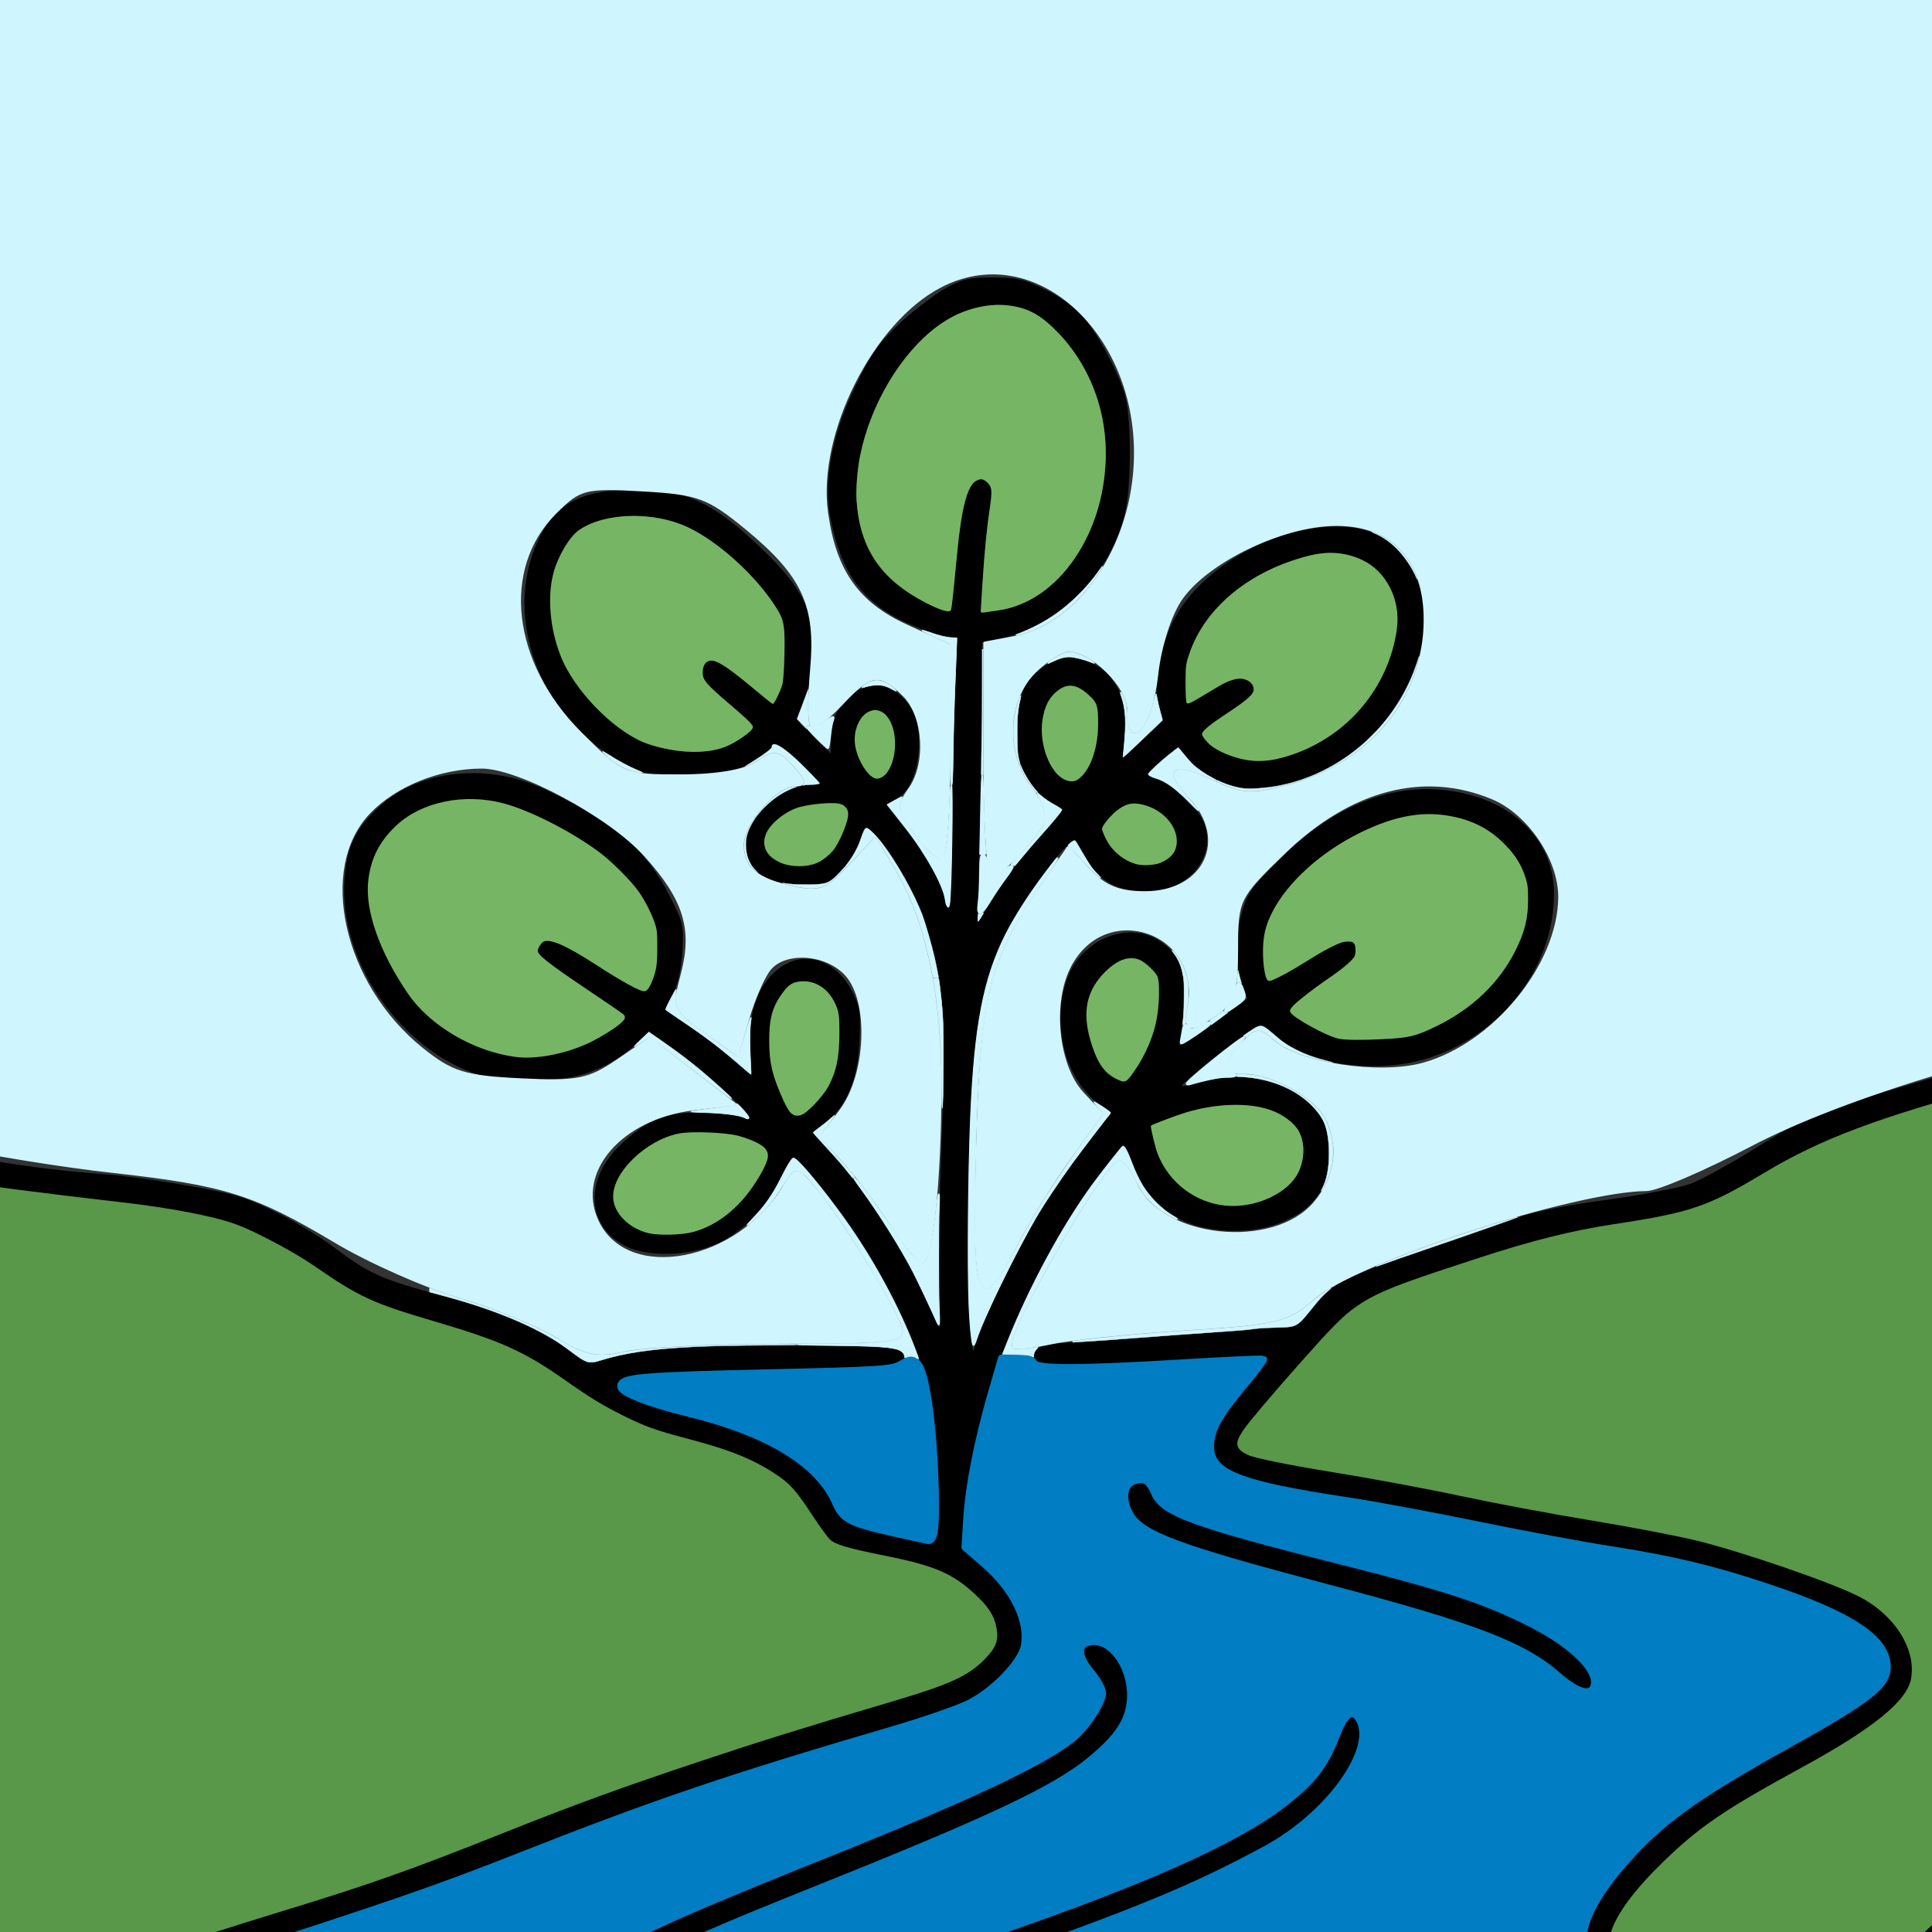 <?xml version="1.0" encoding="UTF-8" standalone="no"?>
<svg
   version="1.0"
   width="523.567pt"
   height="523.567pt"
   viewBox="0 0 523.567 523.567"
   preserveAspectRatio="xMidYMid"
   id="svg16"
   xmlns="http://www.w3.org/2000/svg"
   xmlns:svg="http://www.w3.org/2000/svg">
  <rect x="0" y="0" width="523.567" height="523.567" fill="#333333" stroke="none"/>
  <defs
     id="defs16">
    <clipPath
       clipPathUnits="userSpaceOnUse"
       id="clipPath1">
      <rect
         style="opacity:0.58;fill:#0000ff;fill-rule:evenodd;stroke-width:7.957"
         id="rect2"
         width="5235.672"
         height="5235.672"
         x="2298.695"
         y="-8616.977"
         transform="scale(1,-1)" />
    </clipPath>
  </defs>
  <g
     transform="matrix(0.1,0,0,-0.1,-229.869,861.698)"
     fill="#000000"
     stroke="none"
     id="g16">
    <g
       id="g1"
       clip-path="url(#clipPath1)">
      <path
         d="m 1315,9789 c -44,-3 -219,-6 -390,-7 -296,-1 -310,-2 -326,-20 -13,-16 -17,-60 -24,-224 -13,-343 -22,-2668 -11,-2687 6,-9 6,-2508 1,-2616 -2,-27 -7,-403 -11,-835 -16,-1443 -4,-2869 26,-2905 11,-14 443,-15 4556,-13 3278,2 4546,6 4554,14 6,6 13,72 16,160 12,327 22,1772 17,2314 -9,899 -15,4981 -8,5135 4,86 5,1431 1,1548 -2,59 -8,103 -15,110 -9,9 -411,12 -1754,14 -1643,2 -5581,12 -6247,16 -168,1 -341,-1 -385,-4 z m 6507,-91 c 988,-2 1799,-6 1802,-9 16,-15 23,-409 18,-989 -4,-355 -6,-1026 -6,-1492 v -847 l -30,-6 c -73,-15 -339,-100 -426,-137 -52,-22 -218,-96 -369,-165 -151,-68 -308,-136 -350,-149 -42,-14 -152,-36 -245,-50 -251,-36 -349,-60 -806,-195 -189,-56 -219,-70 -355,-154 -66,-41 -145,-85 -175,-96 -30,-11 -134,-31 -230,-44 -110,-15 -199,-33 -240,-48 -36,-13 -141,-50 -235,-82 -234,-79 -268,-96 -318,-161 -41,-52 -44,-54 -92,-55 -27,0 -59,-2 -70,-4 -11,-2 -60,-6 -110,-9 -49,-3 -148,-11 -220,-16 -71,-6 -157,-11 -189,-13 -63,-2 -85,-18 -72,-52 6,-16 18,-17 149,-11 78,3 215,11 304,17 89,6 167,9 173,7 7,-2 -20,-39 -59,-82 -105,-115 -118,-186 -42,-230 37,-21 205,-58 351,-76 52,-6 121,-18 153,-26 32,-8 108,-24 170,-35 62,-11 138,-27 169,-35 32,-8 113,-21 180,-30 275,-33 664,-164 733,-246 35,-42 43,-93 18,-126 -28,-38 -107,-89 -270,-175 -195,-103 -307,-182 -407,-287 -159,-168 -182,-286 -68,-353 19,-11 68,-22 124,-28 177,-18 323,-39 388,-55 152,-37 137,-28 143,-85 13,-104 84,-153 289,-197 115,-25 140,-27 371,-27 231,0 247,-1 247,-18 0,-31 28,-74 63,-96 56,-34 202,-54 357,-48 149,6 228,23 292,63 l 42,27 186,-53 c 102,-29 254,-75 339,-102 l 154,-50 -7,-586 c -9,-855 -18,-1406 -23,-1412 -3,-3 -2025,-6 -4494,-8 L 640,560 v 207 c 0,115 -2,235 -4,268 -4,58 -15,539 -20,855 l -2,156 180,58 c 100,32 255,87 346,123 l 165,65 73,-16 c 48,-11 123,-16 220,-16 399,0 660,116 640,284 l -4,32 101,12 c 212,24 355,87 384,169 13,37 13,45 -4,89 -24,63 -84,121 -183,178 -93,54 -95,65 -27,121 73,60 247,129 543,215 201,58 462,150 667,235 83,34 188,76 235,93 128,46 251,89 290,100 19,6 114,35 210,66 96,30 227,69 290,86 63,17 142,44 175,60 73,35 144,105 154,151 16,76 -29,167 -112,229 -44,33 -47,38 -47,80 0,81 29,240 69,380 55,192 181,441 300,595 25,32 51,65 57,73 8,11 15,2 32,-45 41,-113 126,-173 253,-181 123,-7 231,43 265,124 21,49 18,143 -5,180 -57,93 -201,137 -326,99 -27,-8 -51,-13 -53,-10 -4,4 153,130 193,154 22,14 26,12 63,-21 78,-70 238,-99 376,-68 216,50 376,244 376,455 0,153 -125,267 -310,282 -147,12 -295,-52 -431,-186 -74,-73 -89,-94 -103,-140 -20,-68 -21,-146 -2,-199 l 15,-41 -96,-71 c -52,-39 -92,-63 -88,-53 4,10 9,56 12,103 5,99 -10,140 -66,177 -77,52 -195,12 -241,-81 -59,-123 -20,-297 83,-365 l 28,-18 -71,-92 c -39,-51 -94,-129 -121,-174 -54,-88 -147,-276 -170,-342 l -13,-40 -7,45 c -11,67 -10,419 1,637 12,219 36,335 93,449 49,98 178,269 190,253 2,-2 16,-26 31,-52 33,-58 86,-86 161,-87 119,0 199,105 151,199 -20,37 -89,99 -121,107 -14,3 -25,9 -25,13 0,4 19,23 41,41 l 41,33 26,-33 c 31,-39 113,-80 163,-80 181,0 356,115 436,287 62,135 55,257 -19,347 -43,52 -97,76 -179,76 -176,0 -379,-120 -445,-265 -35,-78 -50,-163 -36,-216 l 12,-44 -55,-52 -54,-52 6,63 c 10,108 -33,183 -116,206 -37,10 -48,9 -87,-10 -64,-32 -88,-81 -89,-185 0,-70 4,-86 28,-127 16,-27 42,-55 60,-64 18,-9 34,-18 36,-20 2,-2 -27,-36 -63,-76 -37,-39 -90,-108 -118,-152 l -50,-81 6,244 c 3,134 6,306 6,381 v 137 l 33,6 c 169,28 324,183 357,357 14,72 14,234 0,295 -14,61 -71,170 -116,224 -21,24 -62,54 -102,73 -57,28 -77,33 -142,33 -65,0 -83,-4 -130,-30 -30,-17 -85,-59 -123,-94 -57,-54 -77,-82 -119,-168 -62,-127 -87,-252 -71,-348 29,-162 92,-248 225,-303 42,-18 87,-32 99,-32 h 22 l -7,-167 c -3,-93 -6,-259 -7,-371 0,-123 -4,-200 -10,-197 -5,4 -9,13 -9,20 0,31 -50,124 -103,191 l -56,71 26,14 c 49,26 74,119 57,209 -10,49 -64,100 -105,100 -72,0 -129,-65 -129,-146 v -39 l -46,46 -46,47 22,58 c 16,40 23,82 24,129 1,106 -33,172 -143,277 -115,110 -189,150 -293,156 -179,10 -259,-25 -311,-136 -100,-213 10,-491 240,-608 54,-27 66,-29 168,-29 109,0 112,1 168,35 31,19 57,38 57,42 0,20 29,4 78,-43 28,-28 52,-52 52,-55 0,-2 -12,-4 -27,-4 -76,0 -173,-90 -173,-160 0,-73 53,-110 156,-110 65,0 68,1 103,38 20,21 43,57 50,80 14,41 15,42 33,25 43,-39 118,-167 142,-241 54,-174 60,-254 46,-614 -7,-179 -10,-366 -6,-415 5,-71 4,-83 -6,-63 -6,14 -28,61 -49,106 -49,105 -160,273 -232,350 l -57,62 35,26 c 58,45 88,116 93,221 3,79 1,95 -20,135 -49,95 -144,117 -214,49 -46,-45 -67,-112 -62,-203 l 3,-73 -55,47 c -30,26 -83,66 -118,89 l -62,42 22,42 c 14,27 23,68 26,115 4,70 3,77 -34,150 -63,125 -148,198 -335,288 -153,74 -338,57 -449,-42 -69,-63 -92,-111 -98,-206 -13,-218 154,-458 365,-524 57,-17 206,-19 266,-3 62,16 117,47 158,86 l 36,34 65,-45 c 73,-51 208,-173 208,-188 0,-5 -5,-6 -11,-2 -24,14 -145,21 -194,11 -54,-11 -91,-32 -143,-81 -101,-94 -95,-224 14,-277 67,-32 188,-25 263,16 64,35 122,98 156,171 14,30 29,54 34,54 14,0 112,-122 178,-222 78,-119 155,-280 177,-372 9,-38 21,-132 27,-210 11,-152 5,-240 -15,-233 -7,3 -50,12 -97,21 -116,23 -136,33 -148,69 -40,115 -193,211 -403,255 -107,23 -211,69 -187,82 33,19 229,31 465,30 247,-1 304,5 304,32 -1,36 -12,37 -305,39 -288,1 -419,-9 -522,-42 -28,-9 -36,-7 -80,27 -73,57 -196,110 -343,149 -165,44 -199,59 -291,128 -77,57 -181,114 -259,140 -55,19 -267,54 -370,62 -184,13 -398,48 -503,81 -94,29 -205,49 -387,70 -218,25 -378,62 -504,118 -121,54 -255,83 -466,101 l -75,6 -1,562 c -5,2341 -3,2967 11,3182 1,22 3,65 4,97 l 1,56 2683,-3 c 1475,-2 3490,-5 4479,-7 z M 5083,7777 c 68,-29 142,-117 180,-214 98,-252 -39,-570 -259,-600 l -47,-6 7,113 c 4,62 12,138 17,168 9,46 8,57 -5,71 -13,12 -20,13 -34,5 -25,-16 -41,-84 -53,-224 -5,-68 -12,-126 -14,-128 -8,-9 -72,20 -122,54 -89,61 -133,149 -133,268 0,193 125,412 274,482 58,27 138,32 189,11 z m -946,-578 c 75,-25 191,-121 249,-205 38,-55 39,-59 39,-143 0,-59 -5,-95 -16,-115 l -16,-28 -73,61 c -81,68 -113,76 -118,30 -3,-23 8,-36 67,-85 39,-32 71,-61 71,-65 0,-13 -50,-48 -87,-60 -60,-19 -171,-7 -232,27 -75,40 -155,124 -193,201 -43,89 -51,204 -18,280 12,28 32,61 45,73 53,50 181,64 282,29 z m 1828,-90 c 87,-24 136,-116 116,-216 -22,-113 -89,-213 -182,-273 -81,-52 -166,-75 -230,-61 -54,12 -95,34 -109,61 -8,14 4,25 65,64 75,48 85,62 63,84 -20,20 -51,14 -108,-23 -30,-19 -58,-35 -62,-35 -5,0 -8,26 -8,58 0,138 116,270 290,329 73,25 107,28 165,12 z m -718,-373 c 25,-21 28,-31 28,-83 0,-74 -35,-153 -69,-153 -78,0 -115,172 -51,236 31,30 57,30 92,0 z m -540,-76 c 26,-51 8,-141 -29,-148 -22,-4 -58,57 -58,99 0,71 59,104 87,49 z M 3671,6434 c 92,-27 228,-103 293,-165 69,-64 107,-131 114,-198 5,-54 -13,-130 -33,-137 -7,-3 -62,27 -121,66 -106,72 -148,86 -165,59 -17,-28 -14,-32 116,-118 61,-41 112,-76 115,-78 8,-7 -42,-43 -97,-69 -28,-14 -79,-30 -112,-35 -118,-21 -266,39 -357,144 -19,23 -54,79 -76,124 -75,150 -63,274 33,357 71,60 187,80 290,50 z m 1744,-4 c 65,-25 95,-98 56,-134 -51,-46 -141,-22 -174,45 -16,34 -16,34 15,67 33,33 59,39 103,22 z m -841,-32 c -15,-51 -24,-67 -45,-87 -41,-38 -139,-22 -139,22 0,45 68,86 143,87 46,0 48,-1 41,-22 z m 1695,-4 c 66,-19 134,-80 157,-140 52,-135 -52,-327 -224,-411 -69,-35 -83,-38 -176,-41 -98,-4 -103,-3 -166,30 -36,18 -65,40 -65,47 0,7 41,41 90,75 73,49 90,66 90,86 0,45 -38,37 -140,-29 -52,-33 -97,-56 -100,-51 -13,20 -16,99 -6,137 25,94 128,199 255,262 107,52 192,63 285,35 z M 9637,5348 c -2,-513 0,-1328 5,-1812 5,-483 7,-880 5,-883 -3,-2 -56,11 -118,31 -211,65 -444,134 -486,146 l -43,11 v 62 c -1,86 -26,139 -86,177 -64,40 -147,71 -212,77 l -53,6 -44,91 c -83,174 -170,277 -295,350 -89,52 -144,68 -236,68 -141,-1 -260,-45 -413,-152 -80,-57 -244,-218 -293,-288 -20,-29 -35,-41 -46,-38 -121,34 -356,72 -492,81 -117,8 -156,23 -166,62 -18,69 130,244 302,359 49,33 159,95 244,139 230,118 296,190 276,299 -8,43 -41,91 -87,128 -94,76 -519,212 -729,233 -70,7 -432,77 -490,95 -19,6 -102,20 -185,31 -169,23 -312,52 -327,67 -21,21 5,65 100,165 53,56 117,129 142,161 52,69 72,78 405,191 149,50 216,67 310,80 255,33 306,48 427,128 46,30 111,68 144,85 79,40 268,105 413,143 63,16 168,45 235,63 135,38 252,60 401,75 55,6 134,19 175,30 82,22 308,115 435,178 146,74 372,172 482,209 94,31 273,82 296,84 4,0 6,-420 4,-932 z m -4220,646 c 24,-24 25,-30 21,-97 -5,-71 -25,-125 -70,-189 -19,-27 -20,-27 -48,-13 -34,18 -55,54 -70,119 -16,72 -3,123 42,168 47,47 86,51 125,12 z m -883,-87 c 17,-23 21,-42 20,-100 -1,-81 -24,-140 -71,-177 l -27,-21 -23,52 c -42,94 -42,182 -2,247 16,28 25,33 51,30 20,-2 38,-13 52,-31 z M 915,5706 c 78,-16 176,-48 310,-99 102,-40 315,-82 482,-97 127,-11 273,-40 382,-74 42,-14 114,-29 161,-35 47,-6 139,-17 205,-25 66,-9 147,-18 180,-21 95,-10 233,-35 284,-52 74,-25 181,-81 251,-133 94,-69 149,-94 300,-135 160,-43 270,-93 365,-165 87,-66 205,-126 287,-145 112,-27 172,-47 228,-76 76,-40 103,-64 145,-137 20,-34 47,-69 59,-77 13,-9 62,-22 110,-31 154,-27 214,-50 274,-108 43,-41 54,-59 59,-92 4,-33 1,-45 -22,-72 -42,-50 -98,-77 -255,-122 -406,-116 -792,-247 -1090,-370 -193,-79 -351,-135 -603,-210 -465,-140 -625,-225 -644,-344 -8,-51 15,-80 100,-122 122,-62 167,-107 167,-168 0,-62 -161,-123 -370,-141 l -65,-5 -34,47 c -78,111 -281,213 -454,229 -148,13 -297,-40 -411,-146 -65,-61 -127,-161 -141,-229 -11,-52 4,-136 31,-176 l 24,-36 -23,-8 C 902,2213 660,2130 621,2130 c -9,0 -8,66 5,815 6,394 9,717 18,2020 3,424 5,770 6,770 5,5 214,-19 265,-29 z m 4852,-109 c 42,-22 63,-54 63,-95 0,-59 -27,-99 -86,-128 -136,-67 -291,10 -319,157 l -7,36 61,23 c 107,40 220,43 288,7 z m -1459,-82 c 29,-9 52,-20 52,-26 0,-22 -42,-90 -77,-125 -49,-49 -106,-74 -173,-74 -90,0 -145,48 -125,110 11,35 67,92 110,111 50,23 143,24 213,4 z M 8149,3589 c 157,-36 298,-170 396,-379 24,-50 27,-64 16,-68 -75,-25 -182,-93 -245,-154 l -71,-70 -201,-6 c -282,-7 -496,23 -601,84 -68,39 -78,75 -42,147 81,159 321,366 503,433 67,25 169,31 245,13 z m 671,-542 c 91,-43 110,-70 110,-155 0,-55 -3,-63 -28,-80 -64,-46 -126,-57 -322,-57 -169,0 -189,2 -233,22 -26,12 -50,29 -53,38 -9,24 58,118 118,165 147,117 263,136 408,67 z M 1783,2844 c 170,-37 342,-156 372,-255 35,-120 -47,-185 -295,-234 -122,-25 -342,-30 -425,-11 -122,29 -154,45 -177,89 -67,133 103,353 319,412 66,18 121,18 206,-1 z"
         id="path1" />
      <path
         d="m 5373,4599 c -18,-6 -23,-16 -23,-42 0,-36 31,-73 85,-100 57,-28 255,-87 492,-146 356,-89 531,-158 612,-242 31,-32 44,-40 61,-34 18,6 20,12 15,33 -14,57 -106,124 -261,188 -118,49 -213,77 -434,129 -343,81 -484,132 -496,180 -8,33 -25,44 -51,34 z"
         id="path12" />
      <path
         d="m 5230,4150 c -8,-16 -4,-25 25,-54 59,-59 47,-109 -50,-198 -54,-50 -309,-171 -592,-282 -257,-100 -331,-130 -464,-189 -216,-95 -286,-146 -248,-184 14,-14 29,-8 94,33 58,37 253,122 535,234 493,195 642,267 736,353 36,33 71,72 79,88 32,60 12,157 -40,197 -34,27 -61,28 -75,2 z"
         id="path13" />
      <path
         d="m 5943,3958 c -5,-7 -16,-35 -23,-61 -44,-163 -330,-325 -912,-517 -365,-120 -539,-222 -608,-358 -42,-81 -9,-142 108,-197 80,-38 122,-69 122,-91 0,-33 -113,-132 -269,-236 -128,-85 -225,-140 -421,-235 -140,-68 -262,-127 -270,-132 -8,-4 -16,-21 -18,-36 -4,-27 -3,-28 35,-22 58,9 542,255 678,344 225,149 335,253 335,318 0,44 -43,88 -131,135 -104,55 -119,66 -119,94 0,28 63,105 125,151 82,61 237,130 455,204 113,38 259,90 325,116 140,55 373,169 439,214 117,81 201,200 194,277 -3,41 -26,57 -45,32 z"
         id="path14" />
      <path
         d="m 6465,2880 c -16,-26 16,-53 168,-141 220,-127 396,-215 557,-279 217,-85 266,-99 708,-190 487,-100 645,-152 726,-241 42,-45 69,-48 74,-8 6,55 -70,113 -225,174 -113,43 -221,70 -583,145 -382,78 -505,109 -621,155 -138,54 -369,170 -578,290 -179,102 -213,116 -226,95 z"
         id="path15" />
      <path
         d="m 3195,2410 c -14,-23 -296,-154 -508,-236 -108,-41 -167,-57 -339,-89 -341,-65 -592,-136 -746,-214 -43,-21 -126,-71 -185,-110 -90,-59 -108,-75 -105,-94 5,-38 32,-30 134,37 135,88 233,139 339,176 116,40 363,104 503,129 213,39 414,99 626,188 257,108 364,172 350,207 -7,18 -59,22 -69,6 z"
         id="path16" />
      <path
         style="fill:#76b564;fill-opacity:1;stroke:#76b564;stroke-width:6.215;stroke-linecap:round;stroke-linejoin:round;stroke-miterlimit:19.8;stroke-opacity:1;paint-order:stroke fill markers"
         d="m 541.551,658.97 c -5.253,-1.271 -9.646,-5.163 -10.318,-9.144 -1.241,-7.343 10.45,-18.805 21.224,-20.81 4.221,-0.785 16.077,-0.307 20.092,0.811 4.616,1.285 8.32,3.12 8.32,4.121 0,1.478 -2.793,6.609 -5.868,10.783 -5.297,7.186 -11.96,12.028 -19.124,13.894 -3.458,0.901 -11.252,1.088 -14.326,0.345 z"
         id="path18"
         transform="matrix(7.5,0,0,-7.5,0,10240)" />
      <path
         style="fill:#76b564;fill-opacity:1;stroke:#76b564;stroke-width:6.215;stroke-linecap:round;stroke-linejoin:round;stroke-miterlimit:19.8;stroke-opacity:1;paint-order:stroke fill markers"
         d="m 592.354,612.645 c -3.779,-8.335 -4.794,-12.548 -4.82,-20.009 -0.027,-7.753 0.99,-11.389 4.457,-15.947 1.589,-2.088 2.179,-2.445 4.291,-2.599 3.64,-0.265 7.018,1.905 8.926,5.735 1.359,2.727 1.49,3.602 1.482,9.909 -0.01,8.061 -0.965,12.814 -3.546,17.658 -1.643,3.083 -7.278,9.063 -8.54,9.063 -0.287,0 -1.3,-1.715 -2.25,-3.811 z"
         id="path19"
         transform="matrix(7.5,0,0,-7.5,0,10240)" />
      <path
         style="fill:#76b564;fill-opacity:1;stroke:#76b564;stroke-width:6.215;stroke-linecap:round;stroke-linejoin:round;stroke-miterlimit:19.8;stroke-opacity:1;paint-order:stroke fill markers"
         d="m 589.667,525.228 c -3.364,-1.527 -4.506,-3.415 -3.644,-6.027 0.885,-2.681 5.095,-6.302 9.111,-7.836 3.635,-1.389 14.002,-2.258 14.639,-1.228 0.659,1.066 -2.674,9.311 -4.74,11.724 -1.101,1.286 -3.05,2.815 -4.33,3.396 -3.055,1.387 -7.944,1.374 -11.036,-0.03 z"
         id="path20"
         transform="matrix(7.5,0,0,-7.5,0,10240)" />
      <path
         style="fill:#76b564;fill-opacity:1;stroke:#76b564;stroke-width:1.554;stroke-linecap:round;stroke-linejoin:round;stroke-miterlimit:19.8;stroke-opacity:1;paint-order:stroke fill markers"
         d="m 622.841,496.896 c -2.161,-0.762 -5.127,-5.292 -6.236,-9.524 -0.9,-3.435 -0.618,-6.65 0.843,-9.604 1.026,-2.076 2.559,-3.449 4.34,-3.889 0.854,-0.211 1.006,-0.211 1.826,-7.5e-4 1.673,0.428 2.918,1.601 3.973,3.74 2.526,5.121 1.86,13.709 -1.371,17.689 -1.007,1.241 -2.445,1.918 -3.376,1.589 z"
         id="path21"
         transform="matrix(7.5,0,0,-7.5,0,10240)" />
      <path
         style="fill:#76b564;fill-opacity:1;stroke:#76b564;stroke-width:1.512;stroke-linecap:round;stroke-linejoin:round;stroke-miterlimit:19.8;stroke-dasharray:none;stroke-opacity:1;paint-order:stroke fill markers"
         d="m 492.924,597.561 c -14.966,-1.94 -30.549,-11.087 -38.393,-22.537 -10.348,-15.106 -15.578,-30.173 -14.177,-40.846 1.006,-7.668 4.009,-13.456 9.813,-18.916 8.922,-8.393 24.034,-11.532 37.959,-7.885 9.616,2.519 24.89,10.325 34.739,17.754 4.374,3.299 11.127,10.09 13.783,13.859 2.178,3.091 4.323,7.255 5.645,10.958 0.825,2.311 0.943,3.392 0.946,8.726 0.003,4.587 -0.174,6.738 -0.718,8.726 -0.908,3.318 -2.228,6.08 -3.056,6.398 -0.97,0.372 -7.905,-3.394 -16.31,-8.858 -12.058,-7.838 -17.939,-10.379 -20.657,-8.925 -1.149,0.615 -2.469,2.782 -2.471,4.056 -0.003,1.749 3.78,4.779 17.451,13.975 7.255,4.881 13.465,9.14 13.799,9.465 0.538,0.523 0.397,0.781 -1.218,2.229 -2.093,1.876 -7.991,5.442 -11.909,7.2 -8.224,3.69 -18.244,5.525 -25.228,4.62 z"
         id="path22"
         transform="matrix(7.5,0,0,-7.5,0,10240)" />
      <path
         style="fill:#76b564;fill-opacity:1;stroke:#76b564;stroke-width:0.614;stroke-linecap:round;stroke-linejoin:round;stroke-miterlimit:19.8;stroke-dasharray:none;stroke-opacity:1;paint-order:stroke fill markers"
         d="m 551.369,487.385 c -3.979,-0.509 -9.036,-1.758 -12.01,-2.967 -11.411,-4.637 -25.373,-19.155 -30.043,-31.242 -3.814,-9.87 -4.78,-20.996 -2.566,-29.558 1.551,-5.998 5.79,-13.118 9.204,-15.461 9.257,-6.35 26.727,-6.757 39.068,-0.909 11.105,5.262 24.626,17.626 31.818,29.096 2.653,4.231 3.014,6.403 2.763,16.593 -0.118,4.804 -0.42,9.556 -0.67,10.561 -0.461,1.855 -2.846,6.909 -3.25,6.889 -0.122,-0.006 -3.473,-2.713 -7.447,-6.015 -9.918,-8.242 -13.684,-10.428 -16.028,-9.304 -1.418,0.68 -2.1,2.118 -2.107,4.441 -0.008,2.651 1.34,4.279 8.919,10.776 8.1,6.943 9.444,8.295 9.111,9.164 -0.394,1.026 -4.724,4.138 -8.036,5.775 -4.769,2.357 -11.299,3.11 -18.726,2.16 z"
         id="path23"
         transform="matrix(7.5,0,0,-7.5,0,10240)" />
      <path
         style="fill:#76b564;fill-opacity:1;stroke:#76b564;stroke-width:0.614;stroke-linecap:round;stroke-linejoin:round;stroke-miterlimit:19.8;stroke-dasharray:none;stroke-opacity:1;paint-order:stroke fill markers"
         d="m 661.156,437.295 c 0,-0.146 0.277,-4.583 0.615,-9.861 0.755,-11.772 1.558,-20.005 2.675,-27.429 0.975,-6.483 0.774,-7.991 -1.299,-9.736 -1.495,-1.258 -2.562,-1.312 -4.352,-0.221 -3.079,1.877 -5.19,10.028 -6.725,25.963 -1.6,16.61 -2.005,20.257 -2.306,20.744 -0.46,0.744 -4.018,-0.432 -8.744,-2.889 -16.052,-8.347 -23.506,-19.36 -24.722,-36.525 -0.294,-4.147 0.265,-11.257 1.276,-16.235 3.733,-18.387 14.503,-36.526 27.524,-46.358 7.817,-5.902 17.572,-8.768 26.021,-7.643 5.712,0.76 9.727,2.615 14.14,6.532 13.756,12.211 21.248,30.373 20.417,49.493 -0.559,12.851 -4.253,24.602 -10.823,34.424 -7.258,10.851 -17.118,17.617 -27.88,19.131 -1.748,0.246 -3.772,0.543 -4.497,0.66 -0.725,0.117 -1.319,0.093 -1.319,-0.053 z"
         id="path24"
         transform="matrix(7.5,0,0,-7.5,0,10240)" />
      <path
         style="fill:#76b564;fill-opacity:1;stroke:#76b564;stroke-width:0.614;stroke-linecap:round;stroke-linejoin:round;stroke-miterlimit:19.8;stroke-dasharray:none;stroke-opacity:1;paint-order:stroke fill markers"
         d="m 754.274,490.106 c -3.775,-0.976 -7.456,-2.629 -9.848,-4.422 -1.32,-0.989 -3.315,-3.378 -3.315,-3.969 0,-0.938 2.871,-3.31 8.612,-7.114 8.026,-5.318 10.058,-7.162 10.058,-9.13 0,-2.777 -3.365,-4.748 -6.793,-3.98 -2.713,0.608 -4.181,1.31 -9.581,4.581 -6.093,3.691 -7.574,4.461 -7.915,4.119 -0.147,-0.147 -0.263,-3.311 -0.259,-7.031 0.007,-6.704 0.02,-6.8 1.455,-10.886 5.745,-16.365 21.736,-29.41 42.516,-34.685 7.235,-1.837 13.362,-1.384 19.337,1.428 8.663,4.078 13.793,14.267 12.38,24.589 -2.856,20.858 -17.626,38.503 -37.888,45.263 -7.426,2.477 -12.634,2.821 -18.759,1.237 z"
         id="path25"
         transform="matrix(7.5,0,0,-7.5,0,10240)" />
      <path
         style="fill:#76b564;fill-opacity:1;stroke:#76b564;stroke-width:0.614;stroke-linecap:round;stroke-linejoin:round;stroke-miterlimit:19.8;stroke-dasharray:none;stroke-opacity:1;paint-order:stroke fill markers"
         d="m 691.356,497.826 c -5.179,-2.255 -9.112,-12.651 -7.917,-20.933 0.762,-5.282 2.501,-8.579 5.778,-10.953 3.384,-2.451 6.578,-1.837 10.695,2.057 2.719,2.572 3.042,3.592 3.045,9.624 0.004,8.088 -2.121,15.141 -5.673,18.826 -2.069,2.147 -3.437,2.465 -5.928,1.38 z"
         id="path26"
         transform="matrix(7.5,0,0,-7.5,0,10240)" />
      <path
         style="fill:#76b564;fill-opacity:1;stroke:#76b564;stroke-width:0.614;stroke-linecap:round;stroke-linejoin:round;stroke-miterlimit:19.8;stroke-dasharray:none;stroke-opacity:1;paint-order:stroke fill markers"
         d="m 717.468,528.428 c -4.589,-1.158 -8.868,-4.652 -11.058,-9.029 -0.782,-1.562 -1.421,-3.119 -1.421,-3.459 0,-0.94 3.052,-4.695 5.138,-6.32 2.96,-2.306 5.022,-2.926 8.021,-2.412 7.351,1.259 13.211,7.073 13.217,13.112 0.003,3.519 -1.741,5.839 -5.676,7.553 -1.765,0.769 -6.19,1.067 -8.22,0.555 z"
         id="path27"
         transform="matrix(7.5,0,0,-7.5,0,10240)" />
      <path
         style="fill:#76b564;fill-opacity:1;stroke:#76b564;stroke-width:0.614;stroke-linecap:round;stroke-linejoin:round;stroke-miterlimit:19.8;stroke-dasharray:none;stroke-opacity:1;paint-order:stroke fill markers"
         d="m 709.964,605.946 c -3.985,-1.991 -6.317,-5.157 -8.478,-11.511 -3.801,-11.172 -2.581,-19.132 3.991,-26.05 4.547,-4.787 8.903,-6.454 12.708,-4.864 1.724,0.72 5.322,4.032 6.185,5.694 0.753,1.45 0.796,8.129 0.086,13.319 -0.952,6.95 -3.942,14.344 -8.402,20.771 -2.792,4.024 -3.076,4.147 -6.089,2.642 z"
         id="path28"
         transform="matrix(7.5,0,0,-7.5,0,10240)" />
      <path
         style="fill:#76b564;fill-opacity:1;stroke:#76b564;stroke-width:0.813;stroke-linecap:round;stroke-linejoin:round;stroke-miterlimit:19.8;stroke-dasharray:none;stroke-opacity:1;paint-order:stroke fill markers"
         d="m 790.229,591.306 c -4.318,-0.906 -16.482,-7.615 -17.2,-9.486 -0.129,-0.336 0.272,-0.948 1.333,-2.034 1.584,-1.621 7.693,-6.353 11.591,-8.978 5.582,-3.759 9.498,-7.038 10.332,-8.651 0.486,-0.94 0.527,-3.761 0.067,-4.625 -0.184,-0.345 -0.539,-0.784 -0.789,-0.976 -0.57,-0.438 -2.676,-0.464 -4.186,-0.051 -1.743,0.476 -5.949,2.58 -9.471,4.738 -1.736,1.064 -4.836,2.96 -6.888,4.214 -4.536,2.771 -9.435,5.211 -10.016,4.988 -1.203,-0.462 -2.097,-7.945 -1.611,-13.485 0.359,-4.091 1.256,-7.073 3.342,-11.103 5.466,-10.563 17.409,-21.314 31.246,-28.128 12.956,-6.38 23.189,-8.108 34.032,-5.746 7.423,1.617 13.198,4.841 18.373,10.258 3.598,3.766 5.662,7.211 7.048,11.764 0.694,2.28 0.771,2.984 0.792,7.26 0.034,6.772 -1.058,11.366 -4.263,17.937 -5.779,11.851 -15.607,21.328 -28.718,27.694 -7.379,3.582 -9.647,4.124 -19.228,4.587 -8.132,0.394 -13.348,0.335 -15.784,-0.176 z"
         id="path31"
         transform="matrix(7.5,0,0,-7.5,0,10240)" />
      <path
         style="fill:#76b564;fill-opacity:1;stroke:#76b564;stroke-width:0.612;stroke-linecap:round;stroke-linejoin:round;stroke-miterlimit:19.8;stroke-dasharray:none;stroke-opacity:1;paint-order:stroke fill markers"
         d="m 749.333,651.728 c -10.875,-1.054 -20.427,-8.403 -24.323,-18.713 -0.749,-1.983 -2.367,-8.592 -2.367,-9.669 0,-0.255 9.319,-3.754 12.607,-4.735 10.926,-3.257 22.511,-3.571 30.255,-0.82 4.409,1.567 8.436,4.576 10.022,7.49 2.248,4.13 2.153,9.966 -0.239,14.736 -3.744,7.463 -15.419,12.731 -25.954,11.71 z"
         id="path32"
         transform="matrix(7.5,0,0,-7.5,0,10240)" />
      <path
         style="fill:#007dc3;fill-opacity:1;stroke:#007dc3;stroke-width:2.593;stroke-linecap:round;stroke-linejoin:round;stroke-miterlimit:19.8;stroke-dasharray:none;stroke-opacity:1;paint-order:stroke fill markers"
         d="m 86.079,1267.638 c -0.01,-12.47 -0.495,-36.878 -1.079,-54.241 -0.583,-17.363 -1.419,-51.52 -1.856,-75.904 l -0.795,-44.335 25.12,-8.321 c 13.816,-4.576 34.402,-11.896 45.746,-16.265 l 20.626,-7.944 10.284,1.767 c 6.386,1.097 17.372,1.766 28.984,1.766 52.574,0 84.966,-13.531 85.727,-35.811 l 0.207,-6.064 11.48,-1.396 c 34.761,-4.227 53.362,-14.064 53.376,-28.228 0.01,-9.842 -9.253,-21.029 -25.715,-31.057 -11.206,-6.826 -11.629,-7.913 -5.289,-13.59 7.501,-6.716 23.296,-13.815 49.669,-22.322 67.031,-21.622 81.157,-26.507 113.355,-39.196 47.319,-18.649 74.84,-27.96 133.164,-45.052 11.049,-3.238 23.336,-7.481 27.305,-9.429 8.96,-4.398 19.113,-14.869 20.239,-20.872 1.701,-9.069 -3.814,-20.401 -14.404,-29.593 l -7.029,-6.102 0.648,-10.332 c 0.757,-12.065 3.951,-28.288 8.986,-45.632 l 3.583,-12.341 h 5.468 c 3.802,0 5.67,0.525 6.129,1.722 0.878,2.288 16.07,2.287 54.015,-0.006 15.727,-0.95 28.785,-1.538 29.017,-1.306 0.232,0.232 -2.989,4.496 -7.158,9.476 -9.16,10.942 -12.003,16.152 -12.003,21.995 0,9.753 10.229,13.795 49.936,19.732 8.839,1.322 29.761,5.211 46.492,8.642 16.732,3.431 38.747,7.523 48.922,9.093 21.238,3.276 36.538,6.956 56.116,13.495 30.24,10.1 43.03,18.63 43.044,28.707 0.009,6.681 -6.475,11.766 -35.739,28.027 -34.077,18.935 -46.966,28.329 -60.284,43.939 -9.629,11.285 -14.177,20.416 -14.177,28.462 0,5.422 0.475,6.653 4.131,10.7 5.167,5.719 6.967,6.211 36.048,9.851 22.709,2.842 45.427,7.018 51.913,9.541 2.034,0.791 3.355,2.332 3.783,4.413 3.167,15.384 7.596,19.984 24.528,25.478 16.259,5.275 29.802,6.993 55.12,6.993 13.132,0 27.767,0.329 32.524,0.731 l 8.648,0.731 1.257,4.195 c 3.726,12.435 19.705,16.978 55.691,15.834 21.756,-0.692 29.632,-2.256 39.347,-7.814 l 6.038,-3.454 23.502,6.846 c 12.926,3.766 33.08,9.86 44.786,13.543 l 21.285,6.696 -0.554,26.977 c -0.305,14.837 -1.07,72.178 -1.7,127.424 -0.63,55.246 -1.434,102.815 -1.786,105.709 l -0.641,5.262 -365.161,0.764 c -200.839,0.42 -469.942,0.764 -598.007,0.764 H 86.097 Z M 189.511,1140.898 c 20.85,-12.77 27.181,-16.381 34.915,-19.911 16.559,-7.558 43.786,-15.217 83.3,-23.43 40.455,-8.409 73.42,-19.647 107.262,-36.565 17.581,-8.789 22.996,-13.417 19.969,-17.065 -1.581,-1.905 -8.605,-2.098 -9.736,-0.268 -1.236,2 -37.901,19.372 -57.613,27.297 -20.161,8.106 -30.597,11.047 -59.38,16.735 -39.217,7.75 -71.577,16.849 -89.685,25.215 -9.771,4.515 -28.506,15.684 -38.026,22.67 -4.244,3.114 -6.027,5.205 -6.027,7.065 0,5.933 3.068,5.577 15.021,-1.744 z m 970.505,-43.446 c 1.671,-5.265 -1.506,-9.82 -11.302,-16.203 -15.054,-9.808 -34.174,-15.408 -99.476,-29.136 -47.054,-9.891 -65.449,-14.544 -80.022,-20.242 -14.671,-5.736 -46.629,-21.612 -70.361,-34.953 -30.758,-17.291 -37.883,-19.991 -37.883,-14.355 0,3.898 7.594,9.398 32.241,23.352 38.997,22.078 75.886,37.885 106.297,45.55 7.462,1.881 28.548,6.566 46.858,10.411 71.53,15.023 88.632,20.494 102.269,32.714 6.147,5.509 10.215,6.532 11.38,2.861 z m -650.36,-15.4 c 17.126,-7.832 54.408,-27.305 67.409,-35.21 11.869,-7.216 29.093,-19.716 36.554,-26.527 9.307,-8.497 13.169,-14.13 13.169,-19.209 0,-7.31 -4.376,-11.777 -20.461,-20.89 -5.887,-3.335 -11.153,-6.904 -11.703,-7.931 -1.376,-2.572 1.263,-7.343 7.834,-14.165 10.96,-11.378 28.498,-20.535 61.787,-32.262 53.577,-18.874 74.004,-27.331 99.725,-41.286 22.561,-12.241 39.634,-35.78 33.825,-46.635 -2.473,-4.622 -5.33,-2.662 -8.602,5.9 -4.017,10.514 -8.45,16.194 -18.967,24.303 -17.052,13.149 -50.012,27.907 -103.259,46.234 -48.727,16.771 -67.168,26.986 -77.998,43.204 -3.806,5.699 -4.655,7.964 -4.655,12.411 0,8.041 3.277,12.044 15.106,18.454 12.566,6.81 17.037,9.994 17.037,12.133 0,4.69 -21.706,22.605 -45.826,37.822 -5.947,3.752 -27.127,15.087 -47.066,25.189 -35.676,18.075 -36.259,18.427 -36.613,22.098 -0.334,3.468 -0.114,3.731 3.121,3.731 1.914,0 10.728,-3.314 19.585,-7.364 z m 26.634,-154.431 c 14.958,-7.842 30.05,-14.427 66.39,-28.97 61.987,-24.806 85.129,-35.745 97.865,-46.258 9.761,-8.057 13.662,-13.841 14.381,-21.318 1.072,-11.152 -6.157,-22.297 -13.968,-21.536 -5.35,0.521 -5.423,4.915 -0.186,11.183 2.242,2.684 4.077,6.021 4.077,7.416 0,3.505 -5.708,12.178 -10.749,16.333 -10.393,8.567 -37.633,21.341 -91.42,42.871 -72.375,28.971 -87.733,37.251 -83.625,45.09 0.579,1.105 1.767,2.009 2.639,2.009 0.873,0 7.441,-3.069 14.596,-6.82 z M 882.376,825.938 c 2.117,-5.518 -7.128,-14.927 -22.337,-22.733 -16.064,-8.245 -30.803,-13.145 -66.797,-22.206 -55.775,-14.041 -66.551,-17.946 -69.592,-25.225 -1.952,-4.673 -4.14,-5.78 -7.969,-4.035 -3.479,1.585 -3.792,7.14 -0.688,12.23 4.354,7.139 17.996,12.15 71.411,26.229 52.597,13.864 70.42,20.662 82.956,31.642 6.809,5.964 11.707,7.506 13.015,4.098 z"
         id="path35"
         transform="matrix(7.5,0,0,-7.5,0,10240)" />
      <path
         style="fill:#007dc3;fill-opacity:1;stroke:#007dc3;stroke-width:28.201;stroke-linecap:round;stroke-linejoin:round;stroke-miterlimit:19.8;stroke-dasharray:none;stroke-opacity:1;paint-order:stroke fill markers"
         d="m 4724.812,4466.448 c -121.134,27.264 -138.455,35.971 -157.178,79.013 -47.695,109.644 -185.658,193.562 -406.262,247.114 -101.722,24.693 -180.632,55.898 -175.998,69.598 6.047,17.876 71.65,22.811 400.206,30.107 295.853,6.57 331.268,8.88 355.89,23.212 24.696,14.375 28.653,14.625 40.879,2.577 19.536,-19.251 38.838,-146.837 44.898,-296.772 5.017,-124.143 1.185,-176.685 -12.735,-174.571 -3.511,0.533 -43.876,9.408 -89.7,19.722 z"
         id="path36" />
      <path
         style="fill:#4e4d2d;fill-opacity:1;stroke:#4e4d2d;stroke-width:63.874;stroke-linecap:round;stroke-linejoin:round;stroke-miterlimit:19.8;stroke-dasharray:none;stroke-opacity:1;paint-order:stroke fill markers"
         d="m 7541.628,2972.768 c -64.299,19.402 -123.581,52.35 -131.738,73.219 -54.867,140.378 410.894,534.029 631.853,534.029 88.796,0 233.351,-59.443 308.175,-126.725 59.254,-53.283 197.901,-251.083 197.901,-282.336 0,-9.331 -46.609,-43.782 -103.576,-76.56 -56.966,-32.777 -124.448,-82.239 -149.959,-109.916 -42.46,-46.065 -71.306,-50.179 -341.065,-48.654 -185.958,1.051 -337.816,14.681 -411.59,36.942 z"
         id="path38" />
      <path
         style="fill:#4e4d2d;fill-opacity:1;stroke:#4e4d2d;stroke-width:3.487;stroke-linecap:round;stroke-linejoin:round;stroke-miterlimit:19.8;stroke-dasharray:none;stroke-opacity:1;paint-order:stroke fill markers"
         d="m 197.86,1053.575 c -4.149,-0.397 -13.248,-2.534 -18.665,-4.382 -6.748,-2.303 -10.093,-5.176 -12.062,-10.362 -0.771,-2.031 -0.928,-3.218 -0.915,-6.916 0.014,-3.963 0.165,-4.897 1.343,-8.314 6.057,-17.571 25.532,-33.667 46.15,-38.144 18.216,-3.955 46.977,5.67 63.887,21.379 11.288,10.487 13.712,22.192 6.249,30.171 -7.554,8.076 -30.345,14.768 -56.562,16.607 -6.913,0.485 -24.194,0.462 -29.425,-0.039 z"
         id="path39"
         transform="matrix(7.5,0,0,-7.5,0,10240)" />
      <path
         style="fill:#599749;fill-opacity:1;stroke:#599749;stroke-width:1.512;stroke-linecap:round;stroke-linejoin:round;stroke-miterlimit:19.8;stroke-dasharray:none;stroke-opacity:1;paint-order:stroke fill markers"
         d="m 82.468,1077.048 c -0.193,-2.067 -0.107,-19.05 0.191,-37.739 1.854,-116.179 2.196,-149.418 3.501,-339.913 0.37,-53.983 0.769,-98.263 0.888,-98.399 0.289,-0.333 13.315,0.897 24.304,2.295 14.055,1.788 24.385,4.638 47.066,12.984 20.16,7.419 38.328,11.247 70.349,14.826 18.904,2.113 32.749,4.823 49.498,9.691 3.79,1.101 9.622,2.53 12.961,3.174 5.683,1.097 34.235,4.771 58.3,7.502 18.955,2.151 35.15,5.314 42.978,8.393 7.16,2.816 20.454,9.961 27.076,14.551 16.163,11.205 21.307,13.585 43.347,20.062 24.269,7.131 32.526,10.838 47.342,21.253 9.051,6.362 13.382,9.004 21.106,12.87 7.722,3.865 11.892,5.363 23.181,8.326 15.172,3.982 23.403,7.266 31.499,12.566 5.369,3.515 7.382,5.757 13.382,14.907 2.64,4.027 5.548,8.007 6.461,8.846 2.133,1.958 6.61,3.301 19.721,5.917 18.115,3.615 24.609,6.354 32.544,13.727 4.971,4.619 6.863,7.574 7.681,11.999 0.768,4.153 -0.159,6.493 -4.213,10.642 -5.64,5.771 -12.397,8.855 -32.377,14.775 -33.01,9.781 -47.633,14.331 -69.91,21.756 -28.785,9.593 -45.848,15.814 -71.863,26.199 -32.615,13.02 -47.723,18.364 -78.52,27.774 -39.924,12.198 -54.197,17.362 -69.202,25.037 -15.145,7.747 -22.348,15.692 -22.348,24.651 0,5.968 2.847,9.102 13.258,14.597 12.957,6.838 18.43,11.164 20.938,16.551 3.162,6.79 0.889,10.629 -9.05,15.287 -10.017,4.694 -28.445,8.586 -43.979,9.287 l -3.049,0.138 -3.596,-4.847 c -1.978,-2.666 -5.291,-6.426 -7.363,-8.355 -10.659,-9.927 -28.497,-18.613 -45.303,-22.058 -31.534,-6.464 -62.283,8 -78.142,36.759 -3.431,6.222 -5.005,11.769 -4.995,17.608 0.013,7.695 1.547,13.552 4.974,18.995 1.048,1.663 1.9,3.213 1.894,3.444 -0.025,0.999 -58.034,21.92 -72.088,25.999 -8.228,2.388 -8.022,2.438 -8.444,-2.074 z"
         id="path40"
         transform="matrix(7.5,0,0,-7.5,0,10240)" />
      <path
         style="fill:#599749;fill-opacity:1;stroke:#599749;stroke-width:3.965;stroke-linecap:round;stroke-linejoin:round;stroke-miterlimit:19.8;stroke-dasharray:none;stroke-opacity:1;paint-order:stroke fill markers"
         d="m 1241.205,997.773 -38.896,-11.806 -1.767,-10.799 c -0.972,-5.939 -3.265,-12.815 -5.095,-15.279 -4.493,-6.05 -18.749,-13.14 -31.168,-15.5 l -10.191,-1.937 -8.426,-16.236 c -10.812,-20.833 -25.863,-36.712 -42.49,-44.826 -10.662,-5.203 -12.303,-5.526 -27.599,-5.438 -18.564,0.107 -28.287,2.939 -45.049,13.122 -13.298,8.078 -33.658,26.119 -44.077,39.055 -7.033,8.732 -8.934,10.194 -12.369,9.508 -19.945,-3.984 -43.089,-7.696 -59.625,-9.562 -10.917,-1.232 -20.963,-3.164 -22.323,-4.293 -5.928,-4.92 0.145,-17.108 16.416,-32.941 13.202,-12.846 21.808,-18.713 50.108,-34.16 26.254,-14.33 38.504,-24.391 40.235,-33.045 2.331,-11.653 -6.049,-25.157 -19.996,-32.225 -10.349,-5.244 -43.176,-16.498 -59.561,-20.419 -7.34,-1.756 -24.508,-5.024 -38.151,-7.261 -13.643,-2.237 -34.668,-6.182 -46.722,-8.766 -12.054,-2.584 -33.411,-6.544 -47.459,-8.799 -14.048,-2.256 -27.066,-4.916 -28.927,-5.912 -3.268,-1.749 -3.288,-1.961 -0.571,-6.16 1.547,-2.392 10.892,-13.41 20.767,-24.485 20.618,-23.126 19.516,-22.48 62.206,-36.494 19.674,-6.459 34.313,-10.136 49.516,-12.438 28.045,-4.247 34.367,-6.411 55.04,-18.832 20.07,-12.06 40.701,-19.815 82.894,-31.161 38.948,-10.473 41.954,-11.12 69.002,-14.837 30.999,-4.26 34.64,-5.574 109.558,-39.517 23.95,-10.851 57.227,-22.889 72.399,-26.191 l 5.276,-1.148 v 169.515 c 0,93.233 0.484,201.414 1.076,240.402 1.05,69.128 0.999,70.884 -2.029,70.779 -1.708,-0.059 -20.609,-5.42 -42.002,-11.914 z"
         id="path41"
         transform="matrix(7.5,0,0,-7.5,0,10240)" />
      <path
         style="fill:#8f8d69;fill-opacity:1;stroke:#8f8d69;stroke-width:5.303;stroke-linecap:round;stroke-linejoin:round;stroke-miterlimit:19.8;stroke-dasharray:none;stroke-opacity:1;paint-order:stroke fill markers"
         d="m 1113.701,994.048 c -3.123,-1.608 -5.889,-4.062 -6.147,-5.453 -0.784,-4.225 10.301,-17.019 20.849,-24.063 17.082,-11.407 30.099,-12.555 47.741,-4.209 10.588,5.009 14.273,10.65 13.539,20.725 -0.45,6.167 -1.162,7.16 -7.8,10.866 -6.877,3.84 -8.923,4.108 -34.904,4.568 -24.017,0.426 -28.336,0.11 -33.276,-2.434 z"
         id="path42"
         transform="matrix(7.5,0,0,-7.5,0,10240)" />
      <path
         style="fill:#cff5ff;fill-opacity:1;stroke:#cff5ff;stroke-width:1.134;stroke-linecap:round;stroke-linejoin:round;stroke-miterlimit:19.8;stroke-dasharray:none;stroke-opacity:1;paint-order:stroke fill markers"
         d="m 507.8,699.225 c -6.954,-4.241 -22.871,-10.733 -35.372,-14.427 -12.501,-3.694 -32.604,-12.618 -44.673,-19.83 -29.076,-17.375 -40.054,-20.831 -80.404,-25.309 -18.712,-2.077 -45.711,-6.455 -59.997,-9.728 -14.286,-3.274 -42.443,-8.363 -62.569,-11.309 -20.127,-2.946 -49.007,-9.658 -64.18,-14.915 -15.172,-5.257 -37.425,-10.645 -49.45,-11.973 L 89.291,589.317 V 332.268 c 0,-141.377 0.947,-257.996 2.106,-259.154 1.158,-1.158 269.556,-1.049 596.44,0.241 l 594.335,2.346 0.995,39.264 c 0.547,21.595 0.583,120.435 0.08,219.645 l -0.915,180.381 -27.627,8.997 c -15.195,4.949 -49.12,18.574 -75.388,30.279 -36.688,16.348 -55.665,22.768 -81.853,27.689 -63.239,11.885 -125.251,30.707 -158.291,48.046 -16.913,8.875 -33.876,16.162 -37.696,16.193 -26.452,0.215 -105.271,25.894 -120.488,39.254 -9.232,8.106 -13.158,9.059 -45.687,11.089 -19.573,1.222 -41.392,3.45 -48.487,4.951 -7.095,1.501 -13.4,2.228 -14.012,1.617 -3.069,-3.069 33.36,-66.708 38.186,-66.708 1.262,0 3.927,3.583 5.922,7.961 9.108,19.991 49.612,24.308 64.598,6.886 8.012,-9.315 9.581,-21.121 4.153,-31.262 -3.959,-7.398 -19.577,-16.055 -28.965,-16.055 -8.066,0 -8.367,-2.468 -1.258,-10.323 4.865,-5.376 5.939,-5.474 10.887,-0.996 9.152,8.282 38.341,12.769 54.379,8.359 25.7,-7.067 49.241,-35.834 49.39,-60.354 0.084,-13.82 -11.129,-30.435 -24.235,-35.912 -24.903,-10.405 -51.511,-3.432 -75.524,19.793 -16.598,16.053 -17.046,16.968 -17.046,34.788 0,15.232 -1.21,19.15 -7.216,23.356 -9.721,6.809 -11.618,6.379 -9.967,-2.26 5.266,-27.547 -30.297,-39.758 -43.188,-14.829 -6.861,13.267 -4.511,36.187 4.716,46.009 l 6.789,7.227 -11.556,16.111 c -6.356,8.861 -15.111,23.051 -19.456,31.534 -13.248,25.865 -15.205,20.751 -13.668,-35.716 1.496,-54.961 4.612,-67.229 24.328,-95.783 l 8.406,-12.175 7.522,8.116 c 5.541,5.979 10.85,8.116 20.161,8.116 21.843,0 30.887,-19.197 16.339,-34.682 -9.474,-10.085 -6.07,-12.28 8.366,-5.396 10.35,4.935 13.811,5.136 27.13,1.574 29.964,-8.014 49.478,-31.737 49.478,-60.148 0,-21.862 -11.749,-34.471 -32.12,-34.471 -19.051,0 -46.251,12.921 -55.989,26.597 -4.098,5.755 -7.795,17.264 -8.951,27.869 -1.988,18.226 -10.088,28.344 -10.088,12.602 0,-8.452 -13.208,-21.611 -21.69,-21.611 -2.519,0 -8.166,3.586 -12.55,7.97 -10.261,10.261 -10.848,29.705 -1.265,41.888 3.71,4.716 5.67,10.351 4.387,12.614 -3.952,6.975 -15.334,18.701 -18.152,18.701 -1.475,0 -2.681,-18.832 -2.681,-41.849 V 448.799 l 10.656,-1.999 c 21.178,-3.973 39.288,-27.496 43.06,-55.931 6.575,-49.567 -33.162,-90.07 -69.787,-71.131 -24.752,12.8 -45.096,53.233 -41.176,81.834 2.902,21.169 11.14,32.886 28.835,41.009 l 15.423,7.081 v 38.17 c 0,21.423 -1.328,38.17 -3.026,38.17 -1.664,0 -5.908,-4.048 -9.431,-8.995 -5.616,-7.887 -5.843,-9.763 -1.845,-15.232 6.68,-9.135 5.694,-26.591 -1.933,-34.218 -8.684,-8.684 -12.014,-8.223 -22.622,3.133 -4.946,5.295 -9.768,8.851 -10.716,7.903 -0.948,-0.948 -0.962,-10.122 -0.031,-20.386 2.1,-23.156 -3.012,-34.143 -23.814,-51.188 -13.597,-11.141 -17.25,-12.475 -37.28,-13.607 -20.971,-1.185 -22.732,-0.729 -31.663,8.202 -20.149,20.149 -16.236,54.386 9.115,79.736 15.203,15.203 15.734,15.429 36.275,15.429 13.075,0 23.384,-1.777 27.653,-4.767 6.129,-4.293 7.382,-4.131 12.59,1.623 4.71,5.204 4.891,6.391 0.976,6.391 -6.881,0 -18.927,13.829 -18.927,21.728 0,8.361 5.117,12.596 18.736,15.509 9.165,1.96 11.9,0.9 19.973,-7.742 l 9.354,-10.013 6.975,11.822 c 10.707,18.147 16.398,45.038 16.367,77.339 -0.033,33.84 -3.059,63.445 -6.486,63.445 -1.3,0 -6.393,-6.21 -11.318,-13.799 -4.925,-7.59 -12.569,-17.682 -16.986,-22.428 l -8.031,-8.628 7.12,-9.63 c 9.618,-13.008 10.665,-39.424 1.945,-49.068 -7.149,-7.907 -22.058,-9.019 -27.822,-2.074 -2.176,2.622 -5.69,10.637 -7.808,17.811 l -3.851,13.043 -11.576,-8.236 c -11.148,-7.932 -11.455,-8.687 -8.318,-20.442 4.409,-16.519 1.095,-27.327 -13.26,-43.248 -12.831,-14.23 -45.622,-31.886 -59.174,-31.86 -15.302,0.029 -31.221,6.438 -40.771,16.414 -19.259,20.118 -9.855,62.23 19.093,85.502 10.786,8.671 15.471,10.131 35.716,11.128 20.481,1.009 24.717,0.183 34.987,-6.824 l 11.685,-7.972 15.269,11.745 15.269,11.745 -14.734,1.768 c -26.252,3.15 -43.043,22.561 -34.926,40.377 10.64,23.353 51.349,15.644 68.235,-12.922 3.738,-6.323 4.034,-6.259 11.271,2.455 8.304,9.997 26.799,39.935 30.076,48.684 1.962,5.238 -1.385,5.688 -42.864,5.76 -24.746,0.043 -50.261,1.302 -56.701,2.8 -9.648,2.243 -13.934,1.365 -24.352,-4.988 z"
         id="path43"
         transform="matrix(7.5,0,0,-7.5,0,10240)" />
      <path
         style="fill:#cff5ff;fill-opacity:1;stroke:#cff5ff;stroke-width:0.325;stroke-linecap:round;stroke-linejoin:round;stroke-miterlimit:19.8;stroke-dasharray:none;stroke-opacity:1;paint-order:stroke fill markers"
         d="m 657.935,702.218 c -0.439,-1.247 -1.054,-7.957 -1.298,-14.158 -0.558,-14.174 -0.271,-48.074 0.576,-68.16 1.38,-32.725 4.665,-49.874 12.568,-65.616 3.305,-6.583 8.455,-14.642 14.281,-22.347 4.35,-5.753 4.296,-5.688 4.685,-5.559 0.2,0.067 -0.686,1.589 -2.151,3.697 -11.581,16.661 -16.385,25.149 -19.889,35.14 -5.427,15.471 -7.413,36.308 -7.96,83.527 -0.237,20.434 0.233,27.904 1.975,31.411 0.837,1.686 1.826,2.199 3.163,1.64 2.04,-0.852 4.655,-4.675 9.557,-13.966 6.733,-12.763 13.819,-23.973 24.891,-39.377 3.21,-4.466 6.071,-8.478 6.357,-8.915 l 0.52,-0.795 -1.793,-2.017 c -0.986,-1.109 -1.721,-2.088 -1.634,-2.176 0.087,-0.087 1.509,0.745 3.16,1.848 2.516,1.682 2.94,2.07 2.618,2.397 -0.679,0.691 -10.664,13.751 -13.682,17.896 -4.016,5.517 -10.079,14.55 -12.369,18.427 -7.718,13.073 -19.579,37.307 -22.16,45.274 -0.63,1.945 -1.142,2.606 -1.416,1.828 z"
         id="path44"
         transform="matrix(7.5,0,0,-7.5,0,10240)" />
      <path
         style="fill:#cff5ff;fill-opacity:1;stroke:#cff5ff;stroke-width:0.325;stroke-linecap:round;stroke-linejoin:round;stroke-miterlimit:19.8;stroke-dasharray:none;stroke-opacity:1;paint-order:stroke fill markers"
         d="m 644.889,693.872 c -1.912,-4.377 -6.722,-14.529 -8.599,-18.152 -4.238,-8.178 -12.275,-20.986 -18.532,-29.532 -2.62,-3.578 -2.986,-4.19 -2.507,-4.19 0.637,0 6.221,7.426 11.976,15.928 4.774,7.052 7.567,10.761 9.779,12.986 1.971,1.983 2.831,2.242 3.841,1.158 1.378,-1.479 2.987,-9.196 3.961,-19.003 0.35,-3.526 0.626,-5.183 0.876,-5.267 0.289,-0.096 0.326,0.758 0.177,4.141 -0.291,6.603 -0.304,30.86 -0.02,37.338 0.273,6.222 0.108,7.017 -0.951,4.592 z"
         id="path45"
         transform="matrix(7.5,0,0,-7.5,0,10240)" />
      <path
         style="fill:#cff5ff;fill-opacity:1;stroke:#cff5ff;stroke-width:0.92;stroke-linecap:round;stroke-linejoin:round;stroke-miterlimit:19.8;stroke-dasharray:none;stroke-opacity:1;paint-order:stroke fill markers"
         d="m 660.234,542.53 c 0.284,-2.071 0.516,-6.85 0.516,-10.62 0,-5.12 0.257,-6.77 1.015,-6.52 0.558,0.184 1.117,1.219 1.242,2.3 0.73,6.317 1.513,6.797 5.861,3.589 4.177,-3.081 4.434,-2.461 0.927,2.232 -1.752,2.344 -4.352,6.179 -5.778,8.523 -3.256,5.351 -4.469,5.51 -3.782,0.495 z"
         id="path46"
         transform="matrix(7.5,0,0,-7.5,0,10240)" />
      <path
         style="fill:#cff5ff;fill-opacity:1;stroke:#cff5ff;stroke-width:0.325;stroke-linecap:round;stroke-linejoin:round;stroke-miterlimit:19.8;stroke-dasharray:none;stroke-opacity:1;paint-order:stroke fill markers"
         d="m 672.347,529.013 c -0.276,-0.072 -0.502,-0.207 -0.502,-0.299 0,-0.092 1.262,-1.471 2.804,-3.064 3.263,-3.37 5.677,-6.288 7.834,-9.469 1.367,-2.016 1.55,-2.462 1.648,-4.018 0.129,-2.045 -0.572,-4.448 -2.132,-7.309 -0.548,-1.005 -0.933,-1.892 -0.855,-1.97 0.078,-0.078 0.892,0.524 1.807,1.338 0.916,0.814 2.892,2.153 4.391,2.975 1.5,0.822 2.726,1.653 2.726,1.847 0,0.449 -3.412,4.58 -7.887,9.549 -1.919,2.131 -4.715,5.392 -6.212,7.247 -1.498,1.855 -2.812,3.357 -2.922,3.339 -0.109,-0.018 -0.425,-0.092 -0.701,-0.165 z"
         id="path47"
         transform="matrix(7.5,0,0,-7.5,0,10240)" />
      <path
         style="fill:#cff5ff;fill-opacity:1;stroke:#cff5ff;stroke-width:0.325;stroke-linecap:round;stroke-linejoin:round;stroke-miterlimit:19.8;stroke-dasharray:none;stroke-opacity:1;paint-order:stroke fill markers"
         d="m 660.6,521.032 c 0.05,-2.21 0.179,-8.657 0.287,-14.326 0.133,-7.01 0.296,-10.341 0.508,-10.412 0.218,-0.072 0.369,2.568 0.501,8.73 0.181,8.464 0.601,17.343 0.907,19.165 0.142,0.844 0.121,0.861 -1.075,0.861 l -1.219,2.5e-4 z"
         id="path48"
         transform="matrix(7.5,0,0,-7.5,0,10240)" />
      <path
         style="fill:#cff5ff;fill-opacity:1;stroke:#cff5ff;stroke-width:0.325;stroke-linecap:round;stroke-linejoin:round;stroke-miterlimit:19.8;stroke-dasharray:none;stroke-opacity:1;paint-order:stroke fill markers"
         d="m 648.583,543.531 c -0.178,-0.332 -0.429,-1.352 -0.558,-2.268 -0.705,-4.988 -6.875,-16.146 -13.984,-25.29 -1.427,-1.835 -3.574,-4.567 -4.771,-6.071 l -2.177,-2.734 2.604,-1.48 c 1.432,-0.814 2.654,-1.429 2.717,-1.367 0.062,0.062 -0.096,0.726 -0.351,1.476 -0.289,0.849 -0.409,1.852 -0.318,2.662 0.563,4.995 11.401,18.48 14.556,18.111 0.497,-0.058 0.874,-0.397 1.212,-1.089 0.968,-1.981 1.81,-9.605 2.184,-19.779 0.145,-3.95 0.289,-5.317 0.568,-5.41 0.654,-0.217 0.003,39.45 -0.706,42.992 -0.2,1.002 -0.527,1.085 -0.975,0.248 z"
         id="path49"
         transform="matrix(7.5,0,0,-7.5,0,10240)" />
      <path
         style="fill:#cff5ff;fill-opacity:1;stroke:#cff5ff;stroke-width:0.651;stroke-linecap:round;stroke-linejoin:round;stroke-miterlimit:19.8;stroke-dasharray:none;stroke-opacity:1;paint-order:stroke fill markers"
         d="m 601.659,483.133 c -1.964,-1.982 -3.571,-3.773 -3.571,-3.982 0,-0.208 0.839,-0.244 1.865,-0.078 1.524,0.246 2.372,-0.086 4.631,-1.814 2.997,-2.292 3.577,-2.337 2.774,-0.217 -0.286,0.754 -0.706,3.244 -0.935,5.532 -0.229,2.289 -0.591,4.161 -0.805,4.161 -0.214,0 -1.996,-1.621 -3.96,-3.603 z"
         id="path50"
         transform="matrix(7.5,0,0,-7.5,0,10240)" />
      <path
         style="fill:#cff5ff;fill-opacity:1;stroke:#cff5ff;stroke-width:0.651;stroke-linecap:round;stroke-linejoin:round;stroke-miterlimit:19.8;stroke-dasharray:none;stroke-opacity:1;paint-order:stroke fill markers"
         d="m 735.27,607.942 c 0,-1.056 19.454,-16.741 20.764,-16.741 0.319,0 -0.624,1.34 -2.097,2.977 -4.86,5.405 -5.451,8.079 -2.152,9.727 2.268,1.133 1.434,1.645 -2.678,1.645 -2.239,0 -7.784,1.144 -12.832,2.648 -0.552,0.165 -1.004,0.049 -1.004,-0.257 z"
         id="path51"
         transform="matrix(7.5,0,0,-7.5,0,10240)" />
      <path
         style="fill:#cff5ff;fill-opacity:1;stroke:#cff5ff;stroke-width:0.651;stroke-linecap:round;stroke-linejoin:round;stroke-miterlimit:19.8;stroke-dasharray:none;stroke-opacity:1;paint-order:stroke fill markers"
         d="m 749.046,581.669 c 0,-0.191 0.639,-1.107 1.42,-2.035 0.781,-0.928 1.714,-2.773 2.074,-4.101 0.36,-1.327 0.746,-2.736 0.858,-3.131 0.34,-1.198 1.383,-0.805 1.971,0.743 1.473,3.873 1.43,4.008 -2.066,6.511 -3.146,2.253 -4.257,2.778 -4.257,2.013 z"
         id="path52"
         transform="matrix(7.5,0,0,-7.5,0,10240)" />
      <path
         style="fill:#cff5ff;fill-opacity:1;stroke:#cff5ff;stroke-width:0.651;stroke-linecap:round;stroke-linejoin:round;stroke-miterlimit:19.8;stroke-dasharray:none;stroke-opacity:1;paint-order:stroke fill markers"
         d="m 733.199,592.278 c 0.156,-0.75 0.439,-2.333 0.629,-3.516 0.373,-2.318 0.889,-2.649 2.016,-1.291 0.979,1.179 1.691,1.092 4.866,-0.597 2.689,-1.43 3.664,-1.528 2.9,-0.293 -0.437,0.707 -8.455,6.203 -9.807,6.721 -0.688,0.264 -0.825,0.033 -0.605,-1.023 z"
         id="path53"
         transform="matrix(7.5,0,0,-7.5,0,10240)" />
      <path
         style="fill:#cff5ff;fill-opacity:1;stroke:#cff5ff;stroke-width:0.163;stroke-linecap:round;stroke-linejoin:round;stroke-miterlimit:19.8;stroke-dasharray:none;stroke-opacity:1;paint-order:stroke fill markers"
         d="m 733.835,586.544 c 0,-0.114 0.11,-1.357 0.245,-2.762 0.178,-1.854 0.247,-3.97 0.25,-7.72 0.005,-4.803 -0.019,-5.297 -0.331,-7.031 -0.677,-3.757 -1.699,-6.115 -3.778,-8.715 -0.561,-0.702 -0.107,-0.632 0.543,0.084 1.55,1.707 3.188,4.584 4.004,7.031 0.931,2.795 1.131,4.115 1.134,7.483 0.002,2.755 -0.038,3.253 -0.471,5.812 -0.374,2.208 -0.462,3.093 -0.42,4.197 0.052,1.355 0.044,1.399 -0.257,1.399 -0.171,0 -0.391,0.097 -0.489,0.215 -0.227,0.273 -0.43,0.277 -0.43,0.007 z"
         id="path54"
         transform="matrix(7.5,0,0,-7.5,0,10240)" />
      <path
         style="fill:#cff5ff;fill-opacity:1;stroke:#cff5ff;stroke-width:0.163;stroke-linecap:round;stroke-linejoin:round;stroke-miterlimit:19.8;stroke-dasharray:none;stroke-opacity:1;paint-order:stroke fill markers"
         d="m 744.125,586.198 c 0.062,-0.465 0.02,-0.592 -0.259,-0.788 -0.393,-0.275 -0.467,-0.197 1.377,-1.452 0.789,-0.537 1.844,-1.296 2.344,-1.686 0.5,-0.39 0.927,-0.688 0.949,-0.661 0.022,0.026 0.12,0.201 0.217,0.388 0.156,0.299 0.253,0.331 0.809,0.269 0.347,-0.039 0.632,-0.055 0.632,-0.034 0,0.042 -5.722,4.277 -5.977,4.424 -0.118,0.068 -0.144,-0.064 -0.091,-0.459 z"
         id="path55"
         transform="matrix(7.5,0,0,-7.5,0,10240)" />
      <path
         style="fill:#cff5ff;fill-opacity:1;stroke:#cff5ff;stroke-width:0.23;stroke-linecap:round;stroke-linejoin:round;stroke-miterlimit:19.8;stroke-dasharray:none;stroke-opacity:1;paint-order:stroke fill markers"
         d="m 678.912,706.331 c -0.864,-0.341 -1.694,-0.417 -5.601,-0.516 l -4.586,-0.115 1.865,-4.667 c 7.938,-19.863 19.642,-41.511 30.503,-56.415 3.32,-4.556 10.845,-14.104 11.116,-14.104 0.69,0 1.732,1.965 3.443,6.494 1.041,2.757 2.454,5.7 3.772,7.861 2.583,4.234 7.125,8.719 11.082,10.942 1.256,0.705 1.612,1.013 1.408,1.217 -0.18,0.18 -3.386,-1.523 -5.516,-2.931 -2.345,-1.55 -5.681,-4.756 -7.015,-6.74 -0.488,-0.725 -1.512,-2.545 -2.275,-4.044 -1.635,-3.207 -3.049,-5.319 -4.416,-6.599 -1.523,-1.424 -2.32,-1.248 -4.396,0.971 -3.391,3.625 -9.944,13.543 -17.653,26.718 -5.405,9.237 -8.768,15.419 -12.918,23.743 -4.195,8.416 -6.062,13.246 -5.692,14.723 0.247,0.986 0.87,1.181 3.287,1.03 1.194,-0.074 3.039,-0.269 4.099,-0.432 1.06,-0.163 2.007,-0.298 2.104,-0.3 0.097,-0.002 -0.152,0.359 -0.553,0.803 -0.705,0.781 -0.87,1.155 -0.988,2.246 l -0.056,0.516 z"
         id="path56"
         transform="matrix(7.5,0,0,-7.5,0,10240)" />
      <path
         style="fill:#cff5ff;fill-opacity:1;stroke:#cff5ff;stroke-width:0.23;stroke-linecap:round;stroke-linejoin:round;stroke-miterlimit:19.8;stroke-dasharray:none;stroke-opacity:1;paint-order:stroke fill markers"
         d="m 637.53,707.016 c -1.067,-0.682 -2.316,-0.714 -3.82,-0.099 -0.279,0.114 -0.355,0.042 -0.356,-0.333 -0.001,-0.873 -0.758,-1.796 -1.902,-2.319 -2.445,-1.119 -8.085,-1.504 -24.665,-1.681 -9.534,-0.102 -12.279,-0.187 -12.345,-0.385 -0.067,-0.2 1.806,-0.254 8.912,-0.256 16.786,-0.004 24.497,-0.542 27.507,-1.92 1.867,-0.855 2.269,-2.128 1.446,-4.583 -1.825,-5.45 -15.103,-27.895 -24.003,-40.575 -4.381,-6.243 -9.492,-12.599 -11.385,-14.159 -2.388,-1.969 -3.934,-1.604 -5.776,1.361 -4.526,7.288 -7.39,10.887 -11.77,14.789 -2.129,1.897 -2.792,2.387 -2.978,2.201 -0.068,-0.068 0.962,-1.249 2.289,-2.624 4.295,-4.448 6.963,-8.296 10.163,-14.658 1.863,-3.702 3.375,-6.263 4.013,-6.792 0.243,-0.202 0.436,-0.166 1.004,0.185 2.075,1.282 10.581,11.613 17.445,21.186 10.552,14.717 19.845,31.757 25.748,47.214 1.636,4.283 1.622,4.182 0.472,3.447 z"
         id="path57"
         transform="matrix(7.5,0,0,-7.5,0,10240)" />
      <path
         style="fill:#cff5ff;fill-opacity:1;stroke:#cff5ff;stroke-width:0.23;stroke-linecap:round;stroke-linejoin:round;stroke-miterlimit:19.8;stroke-dasharray:none;stroke-opacity:1;paint-order:stroke fill markers"
         d="m 575.417,602.577 c -8.539,-7.422 -13.086,-10.916 -22.526,-17.305 -3.014,-2.04 -5.598,-3.821 -5.744,-3.959 -0.216,-0.204 0.08,-0.916 1.59,-3.834 1.02,-1.971 1.943,-3.584 2.05,-3.584 0.122,0 0.135,0.477 0.034,1.268 -0.582,4.545 0.421,6.871 4.381,10.167 1.731,1.441 16.958,12.402 17.536,12.624 0.154,0.059 0.39,-0.025 0.524,-0.187 0.134,-0.162 1.131,-3.286 2.214,-6.944 1.218,-4.113 2.078,-6.685 2.254,-6.743 0.227,-0.075 0.256,0.079 0.145,0.774 -0.428,2.679 -0.538,6.492 -0.337,11.768 0.117,3.069 0.257,6.106 0.311,6.748 0.054,0.642 0.031,1.162 -0.051,1.157 -0.082,-0.005 -1.154,-0.883 -2.381,-1.95 z"
         id="path58"
         transform="matrix(7.5,0,0,-7.5,0,10240)" />
      <path
         style="fill:#cff5ff;fill-opacity:1;stroke:#cff5ff;stroke-width:0.23;stroke-linecap:round;stroke-linejoin:round;stroke-miterlimit:19.8;stroke-dasharray:none;stroke-opacity:1;paint-order:stroke fill markers"
         d="m 555.95,602.286 c -9.528,-7.328 -14.643,-11.14 -14.846,-11.062 -0.17,0.065 -1.388,0.85 -2.707,1.744 -1.319,0.894 -2.456,1.626 -2.526,1.626 -0.38,0 0.115,-0.558 2.476,-2.785 l 2.604,-2.457 3.231,2.243 c 9.957,6.915 15.295,11.156 23.874,18.971 2.598,2.367 3.079,2.901 2.614,2.901 -0.1,0 -6.723,-5.031 -14.719,-11.181 z"
         id="path59"
         transform="matrix(7.5,0,0,-7.5,0,10240)" />
      <path
         style="fill:#cff5ff;fill-opacity:1;stroke:#cff5ff;stroke-width:0.23;stroke-linecap:round;stroke-linejoin:round;stroke-miterlimit:19.8;stroke-dasharray:none;stroke-opacity:1;paint-order:stroke fill markers"
         d="m 575.656,620.348 c -1.886,-1.001 -7.6,-1.747 -14.908,-1.946 -3.276,-0.089 -4.702,-0.197 -4.651,-0.35 0.044,-0.133 3.289,-0.61 8.062,-1.188 5.202,-0.629 8.044,-1.054 8.148,-1.218 0.088,-0.139 0.196,-0.343 0.24,-0.455 0.207,-0.526 4.646,4.41 4.552,5.062 -0.08,0.559 -0.516,0.587 -1.443,0.095 z"
         id="path60"
         transform="matrix(7.5,0,0,-7.5,0,10240)" />
      <path
         style="fill:#cff5ff;fill-opacity:1;stroke:#cff5ff;stroke-width:0.23;stroke-linecap:round;stroke-linejoin:round;stroke-miterlimit:19.8;stroke-dasharray:none;stroke-opacity:1;paint-order:stroke fill markers"
         d="m 613.061,640.117 c -2.046,-2.615 -3.813,-4.64 -8.625,-9.887 -2.232,-2.434 -4.059,-4.5 -4.059,-4.591 0,-0.091 1.096,-0.977 2.435,-1.968 1.339,-0.991 3.054,-2.381 3.81,-3.089 0.756,-0.708 1.424,-1.238 1.484,-1.178 0.06,0.06 -1.13,1.781 -2.644,3.824 -1.514,2.043 -2.752,3.857 -2.752,4.029 2.3e-4,0.173 2.078,2.556 4.617,5.297 2.539,2.741 5.078,5.526 5.642,6.189 1.628,1.914 2.648,3.225 2.388,3.068 -0.132,-0.079 -0.297,-0.051 -0.367,0.062 -0.07,0.113 -0.191,0.202 -0.268,0.198 -0.077,-0.005 -0.825,-0.884 -1.662,-1.954 z"
         id="path61"
         transform="matrix(7.5,0,0,-7.5,0,10240)" />
      <path
         style="fill:#cff5ff;fill-opacity:1;stroke:#cff5ff;stroke-width:0.081;stroke-linecap:round;stroke-linejoin:round;stroke-miterlimit:19.8;stroke-dasharray:none;stroke-opacity:1;paint-order:stroke fill markers"
         d="m 596.175,478.012 c -0.94,-0.97 -1.704,-1.787 -1.697,-1.815 0.007,-0.028 0.73,-1.938 1.607,-4.245 0.877,-2.307 1.779,-4.725 2.005,-5.374 0.226,-0.649 0.452,-1.194 0.502,-1.211 0.071,-0.024 0.081,0.122 0.045,0.679 -0.101,1.56 -0.138,7.741 -0.054,9.068 0.093,1.475 0.246,2.643 0.405,3.093 0.058,0.163 0.105,0.325 0.105,0.36 0,0.035 -0.173,0.063 -0.384,0.063 -0.496,0 -0.792,0.106 -0.91,0.327 -0.082,0.153 -0.076,0.214 0.042,0.445 0.075,0.147 0.148,0.292 0.162,0.322 0.122,0.255 -0.365,-0.201 -1.828,-1.711 z"
         id="path62"
         transform="matrix(7.5,0,0,-7.5,0,10240)" />
      <path
         style="fill:#cff5ff;fill-opacity:1;stroke:#cff5ff;stroke-width:0.081;stroke-linecap:round;stroke-linejoin:round;stroke-miterlimit:19.8;stroke-dasharray:none;stroke-opacity:1;paint-order:stroke fill markers"
         d="m 596.438,500.201 c 0,-0.018 0.11,-0.197 0.244,-0.397 0.308,-0.458 0.365,-0.79 0.224,-1.322 -0.251,-0.95 -1.039,-2.091 -2.982,-4.313 -1.948,-2.228 -3.391,-3.672 -4.507,-4.51 -1.901,-1.427 -3.583,-1.576 -5.813,-0.514 -1.004,0.478 -1.31,0.662 -3.203,1.921 -0.844,0.561 -1.854,1.167 -2.296,1.377 -0.823,0.39 -2.059,0.894 -2.194,0.894 -0.187,0 0.019,-0.198 0.513,-0.495 3.807,-2.284 7.352,-4.719 8.473,-5.821 0.439,-0.431 0.49,-0.51 0.49,-0.761 0,-0.702 0.5,-1.062 1.244,-0.896 0.806,0.18 2.181,0.97 3.724,2.139 2.22,1.681 4.655,3.917 8.162,7.495 3.044,3.106 4.09,4.241 4.09,4.442 0,0.243 -1.036,0.411 -3.085,0.498 -1.535,0.066 -2.631,0.162 -2.96,0.259 -0.069,0.021 -0.126,0.022 -0.126,0.004 z"
         id="path63"
         transform="matrix(7.5,0,0,-7.5,0,10240)" />
      <path
         style="fill:#cff5ff;fill-opacity:1;stroke:#cff5ff;stroke-width:0.081;stroke-linecap:round;stroke-linejoin:round;stroke-miterlimit:19.8;stroke-dasharray:none;stroke-opacity:1;paint-order:stroke fill markers"
         d="m 579.434,511.716 c 0,-0.082 0.477,-0.746 1.245,-1.734 2.805,-3.606 6.327,-6.756 9.209,-8.237 1.491,-0.766 2.421,-1.037 3.859,-1.126 0.856,-0.053 0.921,0.003 0.251,0.216 -1.413,0.449 -3.602,1.473 -5.13,2.398 -3.365,2.039 -6.546,4.913 -8.96,8.095 -0.311,0.41 -0.475,0.544 -0.475,0.388 z"
         id="path64"
         transform="matrix(7.5,0,0,-7.5,0,10240)" />
      <path
         style="fill:#cff5ff;fill-opacity:1;stroke:#cff5ff;stroke-width:0.081;stroke-linecap:round;stroke-linejoin:round;stroke-miterlimit:19.8;stroke-dasharray:none;stroke-opacity:1;paint-order:stroke fill markers"
         d="m 579.746,531.406 c -1.314,-0.988 -2.537,-2.438 -3.211,-3.807 -0.826,-1.677 -1.193,-3.378 -1.207,-5.599 -0.01,-1.504 0.2,-2.571 0.858,-4.372 0.372,-1.019 1.553,-3.345 2.316,-4.561 0.674,-1.074 0.887,-1.352 0.954,-1.242 0.022,0.035 -0.228,0.473 -0.555,0.973 -0.683,1.046 -1.477,2.56 -1.9,3.623 -0.714,1.796 -1.011,3.287 -1.011,5.071 0,4.025 1.244,7.217 3.759,9.646 0.3,0.29 0.546,0.54 0.546,0.556 0,0.086 -0.174,-0.006 -0.549,-0.287 z"
         id="path65"
         transform="matrix(7.5,0,0,-7.5,0,10240)" />
      <path
         style="fill:#cff5ff;fill-opacity:1;stroke:#cff5ff;stroke-width:0.081;stroke-linecap:round;stroke-linejoin:round;stroke-miterlimit:19.8;stroke-dasharray:none;stroke-opacity:1;paint-order:stroke fill markers"
         d="m 643.403,568.977 c -2.097,-11.446 -5.27,-21.9 -9.26,-30.511 -0.683,-1.473 -2.147,-4.363 -2.858,-5.64 -0.948,-1.702 -7.941,-13.534 -8.105,-13.714 -0.101,-0.11 -0.229,-0.161 -0.406,-0.161 -0.325,0 -0.111,-0.218 -6.002,6.099 -5.041,5.405 -6.562,6.984 -7.876,8.173 -4.747,4.299 -7.595,5.014 -14.467,3.631 -2.606,-0.524 -5.174,-1.175 -5.223,-1.323 -0.026,-0.079 0.032,-0.09 0.281,-0.054 2.995,0.429 3.722,0.482 7.274,0.528 7.344,0.094 8.818,-0.251 11.48,-2.688 0.839,-0.768 2.838,-2.874 3.523,-3.71 2.497,-3.05 4.487,-6.452 5.507,-9.414 0.735,-2.134 1.066,-2.999 1.389,-3.627 0.684,-1.33 1.064,-1.294 2.749,0.259 1.255,1.157 2.43,2.468 3.771,4.209 5.335,6.926 11.68,18.256 14.629,26.12 1.154,3.079 3.304,10.564 4.408,15.349 0.472,2.047 1.441,6.852 1.441,7.148 0,0.015 -0.478,0.027 -1.063,0.027 h -1.063 z"
         id="path66"
         transform="matrix(7.5,0,0,-7.5,0,10240)" />
      <path
         style="fill:#cff5ff;fill-opacity:1;stroke:#cff5ff;stroke-width:0.23;stroke-linecap:round;stroke-linejoin:round;stroke-miterlimit:19.8;stroke-dasharray:none;stroke-opacity:1;paint-order:stroke fill markers"
         d="m 537.023,495.452 c -3.161,-0.547 -6.152,-1.855 -8.895,-3.889 -2.022,-1.499 -4.1,-3.423 -3.908,-3.618 0.08,-0.081 1.145,0.505 2.368,1.302 2.971,1.937 6.933,4.08 9.663,5.227 1.228,0.516 2.27,0.972 2.317,1.013 0.23,0.205 -0.215,0.195 -1.544,-0.035 z"
         id="path67"
         transform="matrix(7.5,0,0,-7.5,0,10240)" />
      <path
         style="fill:#cff5ff;fill-opacity:1;stroke:#cff5ff;stroke-width:0.23;stroke-linecap:round;stroke-linejoin:round;stroke-miterlimit:19.8;stroke-dasharray:none;stroke-opacity:1;paint-order:stroke fill markers"
         d="m 702.977,532.858 c -0.579,-0.471 -3.029,-2.989 -5.444,-5.596 -2.415,-2.607 -4.575,-4.869 -4.799,-5.026 -0.403,-0.282 -0.4,-0.294 0.155,-0.874 0.31,-0.323 0.874,-0.756 1.255,-0.96 0.846,-0.456 0.606,-0.734 3.171,3.673 2.766,4.753 3.628,6.001 5.467,7.916 1.79,1.865 1.873,2.232 0.195,0.867 z"
         id="path68"
         transform="matrix(7.5,0,0,-7.5,0,10240)" />
      <path
         style="fill:#cff5ff;fill-opacity:1;stroke:#cff5ff;stroke-width:0.23;stroke-linecap:round;stroke-linejoin:round;stroke-miterlimit:19.8;stroke-dasharray:none;stroke-opacity:1;paint-order:stroke fill markers"
         d="m 735.835,505.93 c -4.74,-4.802 -8.255,-7.307 -11.669,-8.318 -1.55,-0.459 -2.74,-1.096 -2.74,-1.468 0,-0.446 4.161,-4.359 7.374,-6.934 1.768,-1.417 3.296,-2.576 3.396,-2.576 0.1,0 1.036,1.073 2.08,2.384 1.044,1.311 2.543,2.99 3.331,3.731 1.59,1.495 4.652,3.587 6.903,4.718 0.809,0.406 1.471,0.829 1.471,0.939 0,0.295 -0.026,0.286 -2.39,-0.79 -5.001,-2.276 -8.547,-3.353 -10.654,-3.233 -1.241,0.07 -1.472,0.148 -1.896,0.641 -1.287,1.496 -0.04,4.07 4.39,9.062 1.863,2.099 4.056,4.88 4.056,5.142 0,0.344 -0.529,-0.133 -3.653,-3.298 z"
         id="path69"
         transform="matrix(7.5,0,0,-7.5,0,10240)" />
      <path
         style="fill:#cff5ff;fill-opacity:1;stroke:#cff5ff;stroke-width:0.23;stroke-linecap:round;stroke-linejoin:round;stroke-miterlimit:19.8;stroke-dasharray:none;stroke-opacity:1;paint-order:stroke fill markers"
         d="m 712.295,489.824 c 0,-0.05 0.138,-1.464 0.306,-3.144 0.924,-9.212 0.69,-14.029 -0.903,-18.597 -0.473,-1.357 -0.499,-1.541 -0.218,-1.541 0.264,0 1.087,1.645 1.632,3.261 0.319,0.948 0.487,2.146 0.621,4.447 0.252,4.317 0.782,6.1 2.032,6.848 2.35,1.404 5.517,-3.345 7.58,-11.366 0.367,-1.427 0.746,-2.594 0.841,-2.594 0.096,1.1e-4 0.287,0.757 0.424,1.681 0.137,0.924 0.624,3.051 1.081,4.725 l 0.832,3.044 -1.693,1.623 c -10.5,10.069 -12.534,11.954 -12.534,11.613 z"
         id="path70"
         transform="matrix(7.5,0,0,-7.5,0,10240)" />
      <path
         style="fill:#cff5ff;fill-opacity:1;stroke:#cff5ff;stroke-width:0.23;stroke-linecap:round;stroke-linejoin:round;stroke-miterlimit:19.8;stroke-dasharray:none;stroke-opacity:1;paint-order:stroke fill markers"
         d="m 685.102,456.008 c 0,-0.485 4.152,-3.035 5.988,-3.678 1.501,-0.525 2.878,-0.422 5.165,0.387 2.277,0.806 6.014,3.013 5.677,3.353 -0.063,0.064 -0.787,-0.167 -1.61,-0.512 -2.131,-0.895 -5.874,-1.799 -7.451,-1.799 -1.745,0 -3.402,0.445 -5.717,1.537 -2.102,0.991 -2.053,0.974 -2.053,0.712 z"
         id="path71"
         transform="matrix(7.5,0,0,-7.5,0,10240)" />
      <path
         style="fill:#cff5ff;fill-opacity:1;stroke:#cff5ff;stroke-width:0.23;stroke-linecap:round;stroke-linejoin:round;stroke-miterlimit:19.8;stroke-dasharray:none;stroke-opacity:1;paint-order:stroke fill markers"
         d="m 649.893,474.698 v -25.499 l -4.972,-2.297 c -2.735,-1.263 -5.057,-2.382 -5.161,-2.486 -0.481,-0.48 0.229,-0.38 2.155,0.305 3.667,1.305 6.227,1.942 8.334,2.074 l 1.979,0.124 -10e-5,0.832 c -5e-5,0.458 -0.181,5.078 -0.402,10.268 -0.496,11.666 -0.766,20.72 -0.915,30.744 -0.149,9.979 -0.232,11.374 -0.677,11.407 -0.316,0.024 -0.339,-1.766 -0.339,-25.473 z"
         id="path72"
         transform="matrix(7.5,0,0,-7.5,0,10240)" />
      <path
         style="fill:#cff5ff;fill-opacity:1;stroke:#cff5ff;stroke-width:0.23;stroke-linecap:round;stroke-linejoin:round;stroke-miterlimit:19.8;stroke-dasharray:none;stroke-opacity:1;paint-order:stroke fill markers"
         d="m 628.579,465.316 c -2.015,-1.113 -3.638,-1.491 -5.778,-1.345 -1.505,0.103 -2.251,0.249 -4.414,0.866 -0.861,0.246 -0.471,-0.322 0.774,-1.127 3.34,-2.159 6.34,-1.869 9.814,0.946 1.113,0.902 1.606,1.505 1.199,1.465 -0.093,-0.009 -0.811,-0.371 -1.595,-0.804 z"
         id="path73"
         transform="matrix(7.5,0,0,-7.5,0,10240)" />
      <path
         style="fill:#cff5ff;fill-opacity:1;stroke:#cff5ff;stroke-width:0.115;stroke-linecap:round;stroke-linejoin:round;stroke-miterlimit:19.8;stroke-dasharray:none;stroke-opacity:1;paint-order:stroke fill markers"
         d="m 787.329,600.31 c -6.774,-1.411 -11.743,-2.982 -15.683,-4.958 -2.243,-1.125 -3.576,-2.02 -5.422,-3.642 -2.359,-2.072 -3.585,-2.795 -4.881,-2.878 -1.277,-0.082 -2.297,0.404 -3.912,1.864 -0.458,0.414 -0.87,0.753 -0.916,0.753 -0.046,0 -0.083,-0.082 -0.083,-0.183 0,-0.25 -0.197,-0.426 -0.477,-0.426 -0.128,0 -0.233,-0.04 -0.233,-0.088 0,-0.096 2.084,-1.574 3.434,-2.436 1.37,-0.874 2.098,-1.18 2.806,-1.18 1.115,0 1.942,0.537 5.226,3.396 2.837,2.47 4.603,3.66 7.825,5.272 3.316,1.659 6.358,2.764 10.487,3.811 1.393,0.353 2.55,0.692 2.57,0.753 0.02,0.061 0.022,0.106 0.003,0.101 -0.019,-0.006 -0.353,-0.077 -0.744,-0.159 z"
         id="path74"
         transform="matrix(7.5,0,0,-7.5,0,10240)" />
      <path
         style="fill:#cff5ff;fill-opacity:1;stroke:#cff5ff;stroke-width:0.115;stroke-linecap:round;stroke-linejoin:round;stroke-miterlimit:19.8;stroke-dasharray:none;stroke-opacity:1;paint-order:stroke fill markers"
         d="m 783.829,646.698 c 0,-0.028 0.206,-0.457 0.457,-0.954 1.661,-3.288 2.417,-7.254 2.412,-12.643 -0.004,-4.053 -0.475,-7.455 -1.409,-10.175 -0.811,-2.363 -2.617,-4.946 -5.234,-7.487 -6.098,-5.92 -15.164,-9.486 -25.271,-9.941 -1.465,-0.066 -1.776,-0.128 -1.497,-0.301 0.132,-0.081 0.132,-0.527 0,-0.609 -0.056,-0.035 -0.101,-0.112 -0.101,-0.172 0,-0.072 0.162,-0.086 0.482,-0.04 0.265,0.038 1.486,0.111 2.714,0.161 3.301,0.136 5.182,0.488 8.433,1.577 7.957,2.666 16.008,8.001 19.546,12.951 1.005,1.407 2.205,4.076 2.87,6.386 0.694,2.413 0.959,4.344 0.96,7.019 0.002,3.342 -0.472,5.992 -1.635,9.153 -0.704,1.914 -2.348,5.124 -2.624,5.124 -0.057,0 -0.104,-0.022 -0.104,-0.05 z"
         id="path75"
         transform="matrix(7.5,0,0,-7.5,0,10240)" />
      <path
         style="fill:#cff5ff;fill-opacity:1;stroke:#cff5ff;stroke-width:0.115;stroke-linecap:round;stroke-linejoin:round;stroke-miterlimit:19.8;stroke-dasharray:none;stroke-opacity:1;paint-order:stroke fill markers"
         d="m 754.657,571.554 c -0.34,-0.218 -0.771,-0.252 -1.081,-0.086 -0.113,0.06 -0.217,0.095 -0.233,0.076 -0.015,-0.018 0.032,-0.513 0.104,-1.099 0.072,-0.586 0.164,-1.604 0.203,-2.261 0.043,-0.718 0.112,-1.182 0.172,-1.162 0.056,0.018 0.205,0.538 0.332,1.154 0.188,0.912 0.721,2.89 0.933,3.461 0.065,0.174 -0.071,0.148 -0.431,-0.083 z"
         id="path76"
         transform="matrix(7.5,0,0,-7.5,0,10240)" />
      <path
         style="fill:#cff5ff;fill-opacity:1;stroke:#cff5ff;stroke-width:0.081;stroke-linecap:round;stroke-linejoin:round;stroke-miterlimit:19.8;stroke-dasharray:none;stroke-opacity:1;paint-order:stroke fill markers"
         d="m 818.262,425.159 c -1.763,-4.039 -4.468,-7.968 -7.521,-10.924 -2.444,-2.366 -5.094,-4.104 -8.19,-5.371 -0.246,-0.101 -0.368,-0.261 -0.199,-0.261 0.152,0 1.598,0.61 2.62,1.105 2.604,1.261 4.722,2.744 6.757,4.73 2.809,2.742 4.854,5.876 6.41,9.821 0.521,1.321 0.551,1.42 0.425,1.42 -0.042,0 -0.178,-0.234 -0.303,-0.52 z"
         id="path77"
         transform="matrix(7.5,0,0,-7.5,0,10240)" />
      <path
         style="fill:#cff5ff;fill-opacity:1;stroke:#cff5ff;stroke-width:0.081;stroke-linecap:round;stroke-linejoin:round;stroke-miterlimit:19.8;stroke-dasharray:none;stroke-opacity:1;paint-order:stroke fill markers"
         d="m 756.507,502.224 c -2.523,-0.259 -5.086,-1.03 -8.695,-2.614 -1.809,-0.794 -1.74,-0.751 -1.743,-1.099 -9.6e-4,-0.162 7.9e-4,-0.295 0.004,-0.295 0.003,-2e-5 0.407,0.181 0.897,0.402 3.226,1.456 6.513,2.417 9.168,2.681 2.437,0.242 7.733,-0.15 11.698,-0.866 11.349,-2.05 22.141,-7.339 31.289,-15.335 1.43,-1.25 4.857,-4.677 6.11,-6.11 5.997,-6.858 10.422,-14.578 13.222,-23.067 0.325,-0.987 0.621,-1.904 0.657,-2.039 0.068,-0.253 0.243,-0.392 0.243,-0.192 0,0.179 -0.548,2.266 -0.944,3.595 -3.888,13.055 -12.464,24.537 -24.319,32.562 -7.849,5.313 -16.018,8.724 -26.898,11.233 -2.753,0.635 -4.755,0.984 -6.601,1.152 -0.963,0.087 -3.212,0.084 -4.09,-0.006 z"
         id="path78"
         transform="matrix(7.5,0,0,-7.5,0,10240)" />
      <path
         style="fill:#cff5ff;fill-opacity:1;stroke:#cff5ff;stroke-width:0.163;stroke-linecap:round;stroke-linejoin:round;stroke-miterlimit:19.8;stroke-dasharray:none;stroke-opacity:1;paint-order:stroke fill markers"
         d="m 673.567,445.835 c 0,-0.081 0.113,-0.186 0.251,-0.232 1.595,-0.535 4.774,-1.915 6.852,-2.976 5.692,-2.905 10.362,-6.278 15.118,-10.92 2.956,-2.886 5.521,-5.864 7.526,-8.739 1.128,-1.618 1.487,-2.048 1.607,-1.928 0.118,0.118 -1.577,2.809 -3.056,4.855 -7.461,10.314 -16.845,17.264 -26.743,19.807 -1.245,0.32 -1.555,0.347 -1.555,0.135 z"
         id="path79"
         transform="matrix(7.5,0,0,-7.5,0,10240)" />
      <path
         style="fill:#cff5ff;fill-opacity:1;stroke:#cff5ff;stroke-width:0.163;stroke-linecap:round;stroke-linejoin:round;stroke-miterlimit:19.8;stroke-dasharray:none;stroke-opacity:1;paint-order:stroke fill markers"
         d="m 674.736,492.512 c -0.073,-0.138 -0.305,-0.8 -0.517,-1.471 -2.248,-7.139 -2.084,-15.172 0.45,-22.027 0.204,-0.552 0.426,-1.065 0.493,-1.138 0.288,-0.317 0.268,0.13 -0.068,1.52 -0.893,3.69 -1.15,6.969 -1.059,13.482 0.072,5.139 0.2,6.503 0.818,8.699 0.161,0.571 0.292,1.072 0.292,1.112 0,0.176 -0.289,0.051 -0.409,-0.178 z"
         id="path80"
         transform="matrix(7.5,0,0,-7.5,0,10240)" />
      <path
         style="fill:#cff5ff;fill-opacity:1;stroke:#cff5ff;stroke-width:0.163;stroke-linecap:round;stroke-linejoin:round;stroke-miterlimit:19.8;stroke-dasharray:none;stroke-opacity:1;paint-order:stroke fill markers"
         d="m 646.69,607.816 c -0.045,-4.995 -0.151,-10.276 -0.234,-11.736 -0.397,-6.968 -0.846,-12.081 -1.523,-17.363 -0.36,-2.808 -1.126,-7.852 -1.292,-8.517 -0.088,-0.35 -0.074,-0.356 0.93,-0.404 0.811,-0.038 1.032,-0.004 1.083,0.167 0.167,0.562 0.812,5.715 1.07,8.538 0.584,6.403 0.657,8.75 0.629,20.305 -0.029,12.195 -0.163,17.953 -0.42,18.038 -0.115,0.038 -0.182,-2.462 -0.242,-9.029 z"
         id="path81"
         transform="matrix(7.5,0,0,-7.5,0,10240)" />
      <path
         style="fill:#cff5ff;fill-opacity:1;stroke:#cff5ff;stroke-width:0.163;stroke-linecap:round;stroke-linejoin:round;stroke-miterlimit:19.8;stroke-dasharray:none;stroke-opacity:1;paint-order:stroke fill markers"
         d="m 659.791,548.747 c 0,-0.304 0.041,-0.945 0.091,-1.423 0.088,-0.845 0.1,-0.866 0.422,-0.719 0.263,0.12 0.454,0.086 0.931,-0.162 0.33,-0.172 0.627,-0.286 0.66,-0.253 0.092,0.092 -1.819,3.11 -1.97,3.11 -0.073,0 -0.133,-0.249 -0.133,-0.553 z"
         id="path82"
         transform="matrix(7.5,0,0,-7.5,0,10240)" />
      <path
         style="fill:#cff5ff;fill-opacity:1;stroke:#cff5ff;stroke-width:0.058;stroke-linecap:round;stroke-linejoin:round;stroke-miterlimit:19.8;stroke-dasharray:none;stroke-opacity:1;paint-order:stroke fill markers"
         d="m 680.507,502.5 c -0.193,-0.286 -0.735,-1.029 -1.203,-1.65 -1.503,-1.993 -2.295,-3.259 -3.261,-5.212 -0.509,-1.029 -1.24,-2.691 -1.24,-2.818 0,-0.025 0.059,-0.019 0.131,0.014 0.102,0.046 0.153,0.045 0.233,-0.005 0.057,-0.035 0.108,-0.057 0.114,-0.048 0.006,0.009 0.121,0.29 0.256,0.625 0.56,1.392 1.82,3.721 2.898,5.359 0.748,1.136 1.998,2.745 2.822,3.632 0.296,0.319 0.372,0.465 0.205,0.392 -0.049,-0.021 -0.164,-0.049 -0.256,-0.062 -0.149,-0.021 -0.173,-0.007 -0.227,0.135 -0.033,0.087 -0.073,0.158 -0.09,0.158 -0.017,0 -0.189,-0.234 -0.382,-0.52 z"
         id="path83"
         transform="matrix(7.5,0,0,-7.5,0,10240)" />
      <path
         style="fill:#cff5ff;fill-opacity:1;stroke:#cff5ff;stroke-width:0.058;stroke-linecap:round;stroke-linejoin:round;stroke-miterlimit:19.8;stroke-dasharray:none;stroke-opacity:1;paint-order:stroke fill markers"
         d="m 661.684,496.488 c -0.062,-0.209 -0.158,-0.343 -0.254,-0.357 -0.114,-0.017 -0.254,0.115 -0.282,0.264 -0.01,0.053 -0.05,0.108 -0.089,0.121 -0.077,0.025 -0.075,-0.282 0.046,-7.397 0.193,-11.354 0.252,-18.036 0.253,-28.652 l 6e-4,-9.5 h 0.203 0.203 l 4e-5,19.342 c 2e-5,10.638 0.015,20.9 0.034,22.805 0.026,2.671 0.02,3.463 -0.027,3.463 -0.033,0 -0.073,-0.04 -0.087,-0.089 z"
         id="path84"
         transform="matrix(7.5,0,0,-7.5,0,10240)" />
      <path
         style="fill:#cff5ff;fill-opacity:1;stroke:#cff5ff;stroke-width:0.325;stroke-linecap:round;stroke-linejoin:round;stroke-miterlimit:19.8;stroke-dasharray:none;stroke-opacity:1;paint-order:stroke fill markers"
         d="m 85.814,251.763 c 0.004,-97.711 0.381,-135.719 1.574,-158.921 0.227,-4.42 0.502,-11.103 0.61,-14.852 l 0.197,-6.816 H 199.773 c 74.076,0 111.637,0.096 111.755,0.287 0.118,0.191 -30.397,0.291 -91.318,0.3 -100.628,0.014 -128.44,0.218 -129.168,0.945 -0.622,0.622 -0.826,5.163 -1.2,26.736 -0.569,32.817 -0.878,77.363 -1.068,153.899 l -0.188,75.55 h -1.388 -1.388 z"
         id="path85"
         transform="matrix(7.5,0,0,-7.5,0,10240)" />
      <path
         style="fill:#cff5ff;fill-opacity:1;stroke:#cff5ff;stroke-width:0.325;stroke-linecap:round;stroke-linejoin:round;stroke-miterlimit:19.8;stroke-dasharray:none;stroke-opacity:1;paint-order:stroke fill markers"
         d="m 1263.956,522.031 c 0.068,-0.205 4.25,-1.717 9.293,-3.361 5.043,-1.643 9.313,-3.14 9.49,-3.327 0.235,-0.247 0.454,-29.342 0.809,-107.53 0.268,-58.955 0.511,-111.378 0.539,-116.494 0.043,-7.737 0.12,-9.326 0.458,-9.439 0.35,-0.117 0.38,7.065 0.215,51.778 -0.105,28.552 -0.191,81.503 -0.191,117.669 l -10e-5,65.755 -1.794,0.345 c -2.765,0.532 -7.045,1.633 -12.556,3.229 -6.259,1.812 -6.422,1.848 -6.264,1.375 z"
         id="path86"
         transform="matrix(7.5,0,0,-7.5,0,10240)" />
      <path
         style="fill:#cff5ff;fill-opacity:1;stroke:#cff5ff;stroke-width:0.081;stroke-linecap:round;stroke-linejoin:round;stroke-miterlimit:19.8;stroke-dasharray:none;stroke-opacity:1;paint-order:stroke fill markers"
         d="m 128.859,595.676 c -2.376,-0.522 -7.619,-1.419 -11.877,-2.031 -8.128,-1.168 -14.374,-1.823 -26.994,-2.83 -2.142,-0.171 -3.906,-0.323 -3.922,-0.339 -0.015,-0.015 -0.047,-12.749 -0.07,-28.297 -0.023,-15.548 -0.062,-32.086 -0.085,-36.753 l -0.043,-8.484 h 1.406 1.406 v 36.252 c 0,32.641 0.011,36.268 0.111,36.411 0.061,0.087 0.168,0.189 0.237,0.226 0.069,0.037 0.721,0.134 1.449,0.215 0.728,0.081 5.86,0.649 11.404,1.261 5.544,0.612 10.452,1.162 10.906,1.222 3.838,0.511 8.542,1.356 13.776,2.476 2.832,0.606 3.042,0.655 3.117,0.724 0.098,0.09 -0.275,0.066 -0.822,-0.054 z"
         id="path87"
         transform="matrix(7.5,0,0,-7.5,0,10240)" />
      <path
         style="fill:#cff5ff;fill-opacity:1;stroke:#cff5ff;stroke-width:0.163;stroke-linecap:round;stroke-linejoin:round;stroke-miterlimit:19.8;stroke-dasharray:none;stroke-opacity:1;paint-order:stroke fill markers"
         d="m 85.894,486.7 c -0.052,-16.593 -0.109,-40.518 -0.125,-53.165 l -0.03,-22.995 1.471,2e-5 1.471,2e-5 v 53.165 53.165 H 87.335 85.989 Z"
         id="path88"
         transform="matrix(7.5,0,0,-7.5,0,10240)" />
      <path
         style="fill:#cff5ff;fill-opacity:1;stroke:#cff5ff;stroke-width:0.081;stroke-linecap:round;stroke-linejoin:round;stroke-miterlimit:19.8;stroke-dasharray:none;stroke-opacity:1;paint-order:stroke fill markers"
         d="m 85.667,394.038 c 3e-5,-9.017 -0.021,-25.475 -0.048,-36.573 l -0.048,-20.179 h 1.554 1.554 v 36.553 36.553 l -1.507,0.021 -1.507,0.021 z"
         id="path89"
         transform="matrix(7.5,0,0,-7.5,0,10240)" />
      <path
         style="fill:#cff5ff;fill-opacity:1;stroke:#cff5ff;stroke-width:0.081;stroke-linecap:round;stroke-linejoin:round;stroke-miterlimit:19.8;stroke-dasharray:none;stroke-opacity:1;paint-order:stroke fill markers"
         d="m 85.595,333.117 c 0,-3.707 0.011,-4.093 0.113,-4.054 0.062,0.024 0.757,0.043 1.543,0.043 h 1.429 v 4.054 4.054 h -1.543 -1.543 z"
         id="path90"
         transform="matrix(7.5,0,0,-7.5,0,10240)" />
      <path
         style="fill:#cff5ff;fill-opacity:1;stroke:#cff5ff;stroke-width:0.115;stroke-linecap:round;stroke-linejoin:round;stroke-miterlimit:19.8;stroke-dasharray:none;stroke-opacity:1;paint-order:stroke fill markers"
         d="m 694.031,701.184 c 0,-0.14 0.029,-0.254 0.065,-0.254 0.035,0 1.143,-0.136 2.461,-0.301 7.437,-0.935 18.561,-2.01 28.879,-2.79 4.857,-0.367 5.469,-0.409 12.633,-0.866 28.727,-1.83 33.865,-3.051 42.045,-9.988 2.016,-1.709 2.601,-2.17 3.868,-3.043 1.231,-0.849 3.21,-2.088 3.332,-2.088 0.205,0 -0.024,0.259 -0.77,0.872 -1.981,1.626 -3.308,3.067 -6.484,7.047 -3.039,3.808 -4.192,4.93 -5.729,5.573 -1.177,0.492 -2.177,0.614 -5.874,0.714 -4.931,0.133 -7.041,0.262 -9.183,0.558 -2.397,0.332 -5.74,0.611 -13.343,1.115 -5.179,0.343 -23.768,1.702 -33.332,2.435 -2.539,0.195 -5.941,0.446 -7.559,0.557 -3.249,0.224 -10.682,0.709 -10.882,0.71 -0.07,3.7e-4 -0.127,-0.113 -0.127,-0.253 z"
         id="path91"
         transform="matrix(7.5,0,0,-7.5,0,10240)" />
      <path
         style="fill:#cff5ff;fill-opacity:1;stroke:#cff5ff;stroke-width:0.115;stroke-linecap:round;stroke-linejoin:round;stroke-miterlimit:19.8;stroke-dasharray:none;stroke-opacity:1;paint-order:stroke fill markers"
         d="m 803.843,673.915 c 0.104,-0.311 10.518,-4.446 18.348,-7.284 9.167,-3.323 20.762,-7.102 30.178,-9.837 1.172,-0.34 2.211,-0.643 2.308,-0.672 0.098,-0.029 0.178,-0.009 0.178,0.045 0,0.114 -0.07,0.14 -6.95,2.57 -8.513,3.007 -18.664,6.522 -29.222,10.118 -4.908,1.672 -8.677,2.989 -12.192,4.262 -1.404,0.508 -2.583,0.924 -2.621,0.924 -0.038,0 -0.05,-0.057 -0.027,-0.127 z"
         id="path92"
         transform="matrix(7.5,0,0,-7.5,0,10240)" />
      <path
         style="fill:#cff5ff;fill-opacity:1;stroke:#cff5ff;stroke-width:0.115;stroke-linecap:round;stroke-linejoin:round;stroke-miterlimit:19.8;stroke-dasharray:none;stroke-opacity:1;paint-order:stroke fill markers"
         d="m 518.494,708.384 c -1.332,-0.464 -2.448,-1.178 -5.895,-3.774 -1.261,-0.95 -2.905,-2.136 -3.653,-2.635 -9.226,-6.161 -22.775,-11.889 -38.801,-16.403 -1.284,-0.362 -3.635,-1.009 -5.226,-1.439 -1.59,-0.43 -2.972,-0.804 -3.069,-0.831 -0.149,-0.042 -0.178,-0.173 -0.178,-0.81 0,-0.643 0.024,-0.751 0.156,-0.7 3.267,1.253 7.035,2.544 10.853,3.717 9.85,3.026 19.225,6.588 27.548,10.467 3.078,1.434 5.315,2.62 8.472,4.49 4.088,2.421 7.25,3.918 9.842,4.661 1.843,0.528 2.938,0.692 4.996,0.75 2.591,0.072 4.521,-0.15 8.154,-0.939 0.872,-0.189 2.219,-0.437 2.994,-0.55 8.822,-1.288 32.541,-2.334 53.006,-2.338 6.241,-10e-4 6.551,0.007 6.662,0.185 0.112,0.18 -0.237,0.189 -10.553,0.254 -13.355,0.085 -20.463,0.245 -27.868,0.629 -14.298,0.74 -23.728,2.143 -32.419,4.823 -1.852,0.571 -2.127,0.629 -3.145,0.668 -1.004,0.038 -1.192,0.016 -1.877,-0.223 z"
         id="path93"
         transform="matrix(7.5,0,0,-7.5,0,10240)" />
    </g>
  </g>
</svg>

